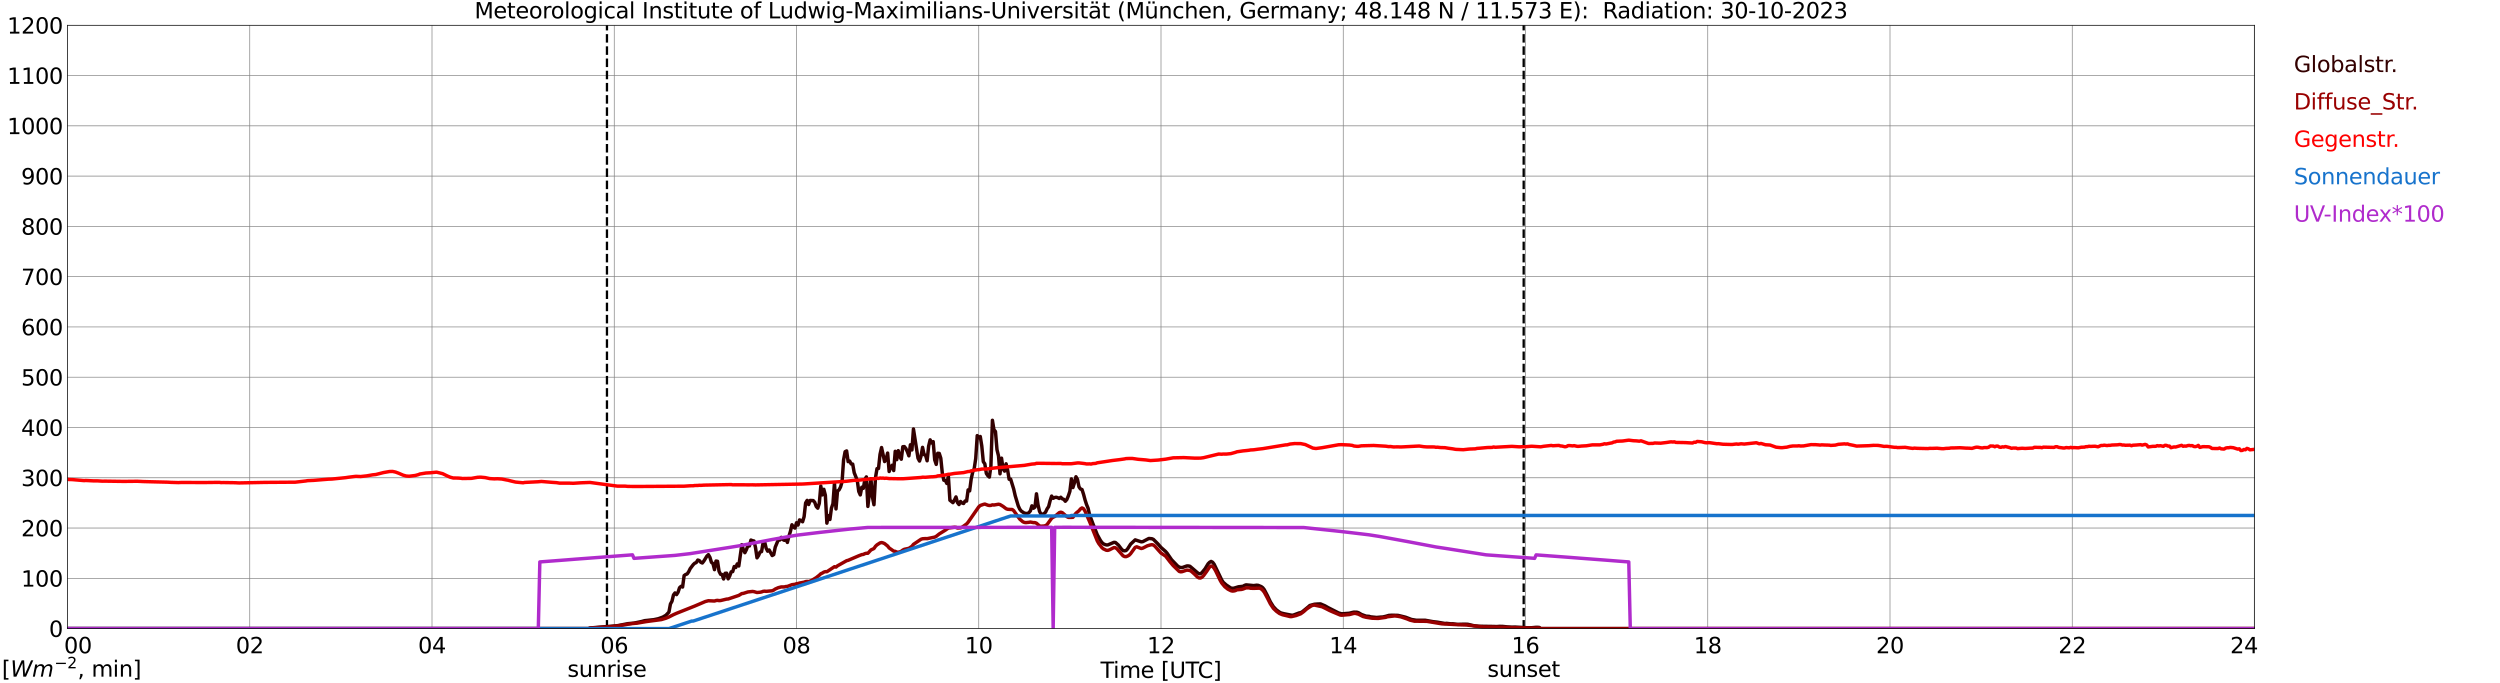 <?xml version="1.0" encoding="utf-8" standalone="no"?>
<!DOCTYPE svg PUBLIC "-//W3C//DTD SVG 1.1//EN"
  "http://www.w3.org/Graphics/SVG/1.1/DTD/svg11.dtd">
<svg xmlns:xlink="http://www.w3.org/1999/xlink" width="1085.4pt" height="296.64pt" viewBox="0 0 1085.4 296.64" xmlns="http://www.w3.org/2000/svg" version="1.1">
 <defs>
  <style type="text/css">*{stroke-linejoin: round; stroke-linecap: butt}</style>
 </defs>
 <g id="figure_1">
  <g id="patch_1">
   <path d="M 0 296.64 
L 1085.4 296.64 
L 1085.4 0 
L 0 0 
z
" style="fill: #ffffff"/>
  </g>
  <g id="axes_1">
   <g id="patch_2">
    <path d="M 29.306 272.909 
L 978.814 272.909 
L 978.814 10.976 
L 29.306 10.976 
z
" style="fill: #ffffff"/>
   </g>
   <g id="patch_3">
    <path d="M 978.814 272.909 
L 978.814 272.909 
L 978.814 10.976 
L 978.814 10.976 
z
" clip-path="url(#p63249a2f15)" style="fill: #d3d3d3; opacity: 0.25; stroke: #d3d3d3; stroke-linejoin: miter"/>
   </g>
   <g id="matplotlib.axis_1">
    <g id="xtick_1">
     <g id="line2d_1">
      <path d="M 29.306 272.909 
L 29.306 10.976 
" clip-path="url(#p63249a2f15)" style="fill: none; stroke: #808080; stroke-width: 0.3; stroke-linecap: square"/>
     </g>
     <g id="line2d_2"/>
     <g id="text_1">
      <!--    00 -->
      <g transform="translate(18.733 283.627) scale(0.095 -0.095)">
       <defs>
        <path id="DejaVuSans-20" transform="scale(0.016)"/>
        <path id="DejaVuSans-30" d="M 2034 4250 
Q 1547 4250 1301 3770 
Q 1056 3291 1056 2328 
Q 1056 1369 1301 889 
Q 1547 409 2034 409 
Q 2525 409 2770 889 
Q 3016 1369 3016 2328 
Q 3016 3291 2770 3770 
Q 2525 4250 2034 4250 
z
M 2034 4750 
Q 2819 4750 3233 4129 
Q 3647 3509 3647 2328 
Q 3647 1150 3233 529 
Q 2819 -91 2034 -91 
Q 1250 -91 836 529 
Q 422 1150 422 2328 
Q 422 3509 836 4129 
Q 1250 4750 2034 4750 
z
" transform="scale(0.016)"/>
       </defs>
       <use xlink:href="#DejaVuSans-20"/>
       <use xlink:href="#DejaVuSans-20" transform="translate(31.787 0)"/>
       <use xlink:href="#DejaVuSans-20" transform="translate(63.574 0)"/>
       <use xlink:href="#DejaVuSans-30" transform="translate(95.361 0)"/>
       <use xlink:href="#DejaVuSans-30" transform="translate(158.984 0)"/>
      </g>
     </g>
    </g>
    <g id="xtick_2">
     <g id="line2d_3">
      <path d="M 108.431 272.909 
L 108.431 10.976 
" clip-path="url(#p63249a2f15)" style="fill: none; stroke: #808080; stroke-width: 0.3; stroke-linecap: square"/>
     </g>
     <g id="line2d_4"/>
     <g id="text_2">
      <!-- 02 -->
      <g transform="translate(102.387 283.627) scale(0.095 -0.095)">
       <defs>
        <path id="DejaVuSans-32" d="M 1228 531 
L 3431 531 
L 3431 0 
L 469 0 
L 469 531 
Q 828 903 1448 1529 
Q 2069 2156 2228 2338 
Q 2531 2678 2651 2914 
Q 2772 3150 2772 3378 
Q 2772 3750 2511 3984 
Q 2250 4219 1831 4219 
Q 1534 4219 1204 4116 
Q 875 4013 500 3803 
L 500 4441 
Q 881 4594 1212 4672 
Q 1544 4750 1819 4750 
Q 2544 4750 2975 4387 
Q 3406 4025 3406 3419 
Q 3406 3131 3298 2873 
Q 3191 2616 2906 2266 
Q 2828 2175 2409 1742 
Q 1991 1309 1228 531 
z
" transform="scale(0.016)"/>
       </defs>
       <use xlink:href="#DejaVuSans-30"/>
       <use xlink:href="#DejaVuSans-32" transform="translate(63.623 0)"/>
      </g>
     </g>
    </g>
    <g id="xtick_3">
     <g id="line2d_5">
      <path d="M 187.557 272.909 
L 187.557 10.976 
" clip-path="url(#p63249a2f15)" style="fill: none; stroke: #808080; stroke-width: 0.3; stroke-linecap: square"/>
     </g>
     <g id="line2d_6"/>
     <g id="text_3">
      <!-- 04 -->
      <g transform="translate(181.513 283.627) scale(0.095 -0.095)">
       <defs>
        <path id="DejaVuSans-34" d="M 2419 4116 
L 825 1625 
L 2419 1625 
L 2419 4116 
z
M 2253 4666 
L 3047 4666 
L 3047 1625 
L 3713 1625 
L 3713 1100 
L 3047 1100 
L 3047 0 
L 2419 0 
L 2419 1100 
L 313 1100 
L 313 1709 
L 2253 4666 
z
" transform="scale(0.016)"/>
       </defs>
       <use xlink:href="#DejaVuSans-30"/>
       <use xlink:href="#DejaVuSans-34" transform="translate(63.623 0)"/>
      </g>
     </g>
    </g>
    <g id="xtick_4">
     <g id="line2d_7">
      <path d="M 266.683 272.909 
L 266.683 10.976 
" clip-path="url(#p63249a2f15)" style="fill: none; stroke: #808080; stroke-width: 0.3; stroke-linecap: square"/>
     </g>
     <g id="line2d_8"/>
     <g id="text_4">
      <!-- 06 -->
      <g transform="translate(260.638 283.627) scale(0.095 -0.095)">
       <defs>
        <path id="DejaVuSans-36" d="M 2113 2584 
Q 1688 2584 1439 2293 
Q 1191 2003 1191 1497 
Q 1191 994 1439 701 
Q 1688 409 2113 409 
Q 2538 409 2786 701 
Q 3034 994 3034 1497 
Q 3034 2003 2786 2293 
Q 2538 2584 2113 2584 
z
M 3366 4563 
L 3366 3988 
Q 3128 4100 2886 4159 
Q 2644 4219 2406 4219 
Q 1781 4219 1451 3797 
Q 1122 3375 1075 2522 
Q 1259 2794 1537 2939 
Q 1816 3084 2150 3084 
Q 2853 3084 3261 2657 
Q 3669 2231 3669 1497 
Q 3669 778 3244 343 
Q 2819 -91 2113 -91 
Q 1303 -91 875 529 
Q 447 1150 447 2328 
Q 447 3434 972 4092 
Q 1497 4750 2381 4750 
Q 2619 4750 2861 4703 
Q 3103 4656 3366 4563 
z
" transform="scale(0.016)"/>
       </defs>
       <use xlink:href="#DejaVuSans-30"/>
       <use xlink:href="#DejaVuSans-36" transform="translate(63.623 0)"/>
      </g>
     </g>
    </g>
    <g id="xtick_5">
     <g id="line2d_9">
      <path d="M 345.808 272.909 
L 345.808 10.976 
" clip-path="url(#p63249a2f15)" style="fill: none; stroke: #808080; stroke-width: 0.3; stroke-linecap: square"/>
     </g>
     <g id="line2d_10"/>
     <g id="text_5">
      <!-- 08 -->
      <g transform="translate(339.764 283.627) scale(0.095 -0.095)">
       <defs>
        <path id="DejaVuSans-38" d="M 2034 2216 
Q 1584 2216 1326 1975 
Q 1069 1734 1069 1313 
Q 1069 891 1326 650 
Q 1584 409 2034 409 
Q 2484 409 2743 651 
Q 3003 894 3003 1313 
Q 3003 1734 2745 1975 
Q 2488 2216 2034 2216 
z
M 1403 2484 
Q 997 2584 770 2862 
Q 544 3141 544 3541 
Q 544 4100 942 4425 
Q 1341 4750 2034 4750 
Q 2731 4750 3128 4425 
Q 3525 4100 3525 3541 
Q 3525 3141 3298 2862 
Q 3072 2584 2669 2484 
Q 3125 2378 3379 2068 
Q 3634 1759 3634 1313 
Q 3634 634 3220 271 
Q 2806 -91 2034 -91 
Q 1263 -91 848 271 
Q 434 634 434 1313 
Q 434 1759 690 2068 
Q 947 2378 1403 2484 
z
M 1172 3481 
Q 1172 3119 1398 2916 
Q 1625 2713 2034 2713 
Q 2441 2713 2670 2916 
Q 2900 3119 2900 3481 
Q 2900 3844 2670 4047 
Q 2441 4250 2034 4250 
Q 1625 4250 1398 4047 
Q 1172 3844 1172 3481 
z
" transform="scale(0.016)"/>
       </defs>
       <use xlink:href="#DejaVuSans-30"/>
       <use xlink:href="#DejaVuSans-38" transform="translate(63.623 0)"/>
      </g>
     </g>
    </g>
    <g id="xtick_6">
     <g id="line2d_11">
      <path d="M 424.934 272.909 
L 424.934 10.976 
" clip-path="url(#p63249a2f15)" style="fill: none; stroke: #808080; stroke-width: 0.3; stroke-linecap: square"/>
     </g>
     <g id="line2d_12"/>
     <g id="text_6">
      <!-- 10 -->
      <g transform="translate(418.89 283.627) scale(0.095 -0.095)">
       <defs>
        <path id="DejaVuSans-31" d="M 794 531 
L 1825 531 
L 1825 4091 
L 703 3866 
L 703 4441 
L 1819 4666 
L 2450 4666 
L 2450 531 
L 3481 531 
L 3481 0 
L 794 0 
L 794 531 
z
" transform="scale(0.016)"/>
       </defs>
       <use xlink:href="#DejaVuSans-31"/>
       <use xlink:href="#DejaVuSans-30" transform="translate(63.623 0)"/>
      </g>
     </g>
    </g>
    <g id="xtick_7">
     <g id="line2d_13">
      <path d="M 504.06 272.909 
L 504.06 10.976 
" clip-path="url(#p63249a2f15)" style="fill: none; stroke: #808080; stroke-width: 0.3; stroke-linecap: square"/>
     </g>
     <g id="line2d_14"/>
     <g id="text_7">
      <!-- 12 -->
      <g transform="translate(498.015 283.627) scale(0.095 -0.095)">
       <use xlink:href="#DejaVuSans-31"/>
       <use xlink:href="#DejaVuSans-32" transform="translate(63.623 0)"/>
      </g>
     </g>
    </g>
    <g id="xtick_8">
     <g id="line2d_15">
      <path d="M 583.185 272.909 
L 583.185 10.976 
" clip-path="url(#p63249a2f15)" style="fill: none; stroke: #808080; stroke-width: 0.3; stroke-linecap: square"/>
     </g>
     <g id="line2d_16"/>
     <g id="text_8">
      <!-- 14 -->
      <g transform="translate(577.141 283.627) scale(0.095 -0.095)">
       <use xlink:href="#DejaVuSans-31"/>
       <use xlink:href="#DejaVuSans-34" transform="translate(63.623 0)"/>
      </g>
     </g>
    </g>
    <g id="xtick_9">
     <g id="line2d_17">
      <path d="M 662.311 272.909 
L 662.311 10.976 
" clip-path="url(#p63249a2f15)" style="fill: none; stroke: #808080; stroke-width: 0.3; stroke-linecap: square"/>
     </g>
     <g id="line2d_18"/>
     <g id="text_9">
      <!-- 16 -->
      <g transform="translate(656.267 283.627) scale(0.095 -0.095)">
       <use xlink:href="#DejaVuSans-31"/>
       <use xlink:href="#DejaVuSans-36" transform="translate(63.623 0)"/>
      </g>
     </g>
    </g>
    <g id="xtick_10">
     <g id="line2d_19">
      <path d="M 741.437 272.909 
L 741.437 10.976 
" clip-path="url(#p63249a2f15)" style="fill: none; stroke: #808080; stroke-width: 0.3; stroke-linecap: square"/>
     </g>
     <g id="line2d_20"/>
     <g id="text_10">
      <!-- 18 -->
      <g transform="translate(735.392 283.627) scale(0.095 -0.095)">
       <use xlink:href="#DejaVuSans-31"/>
       <use xlink:href="#DejaVuSans-38" transform="translate(63.623 0)"/>
      </g>
     </g>
    </g>
    <g id="xtick_11">
     <g id="line2d_21">
      <path d="M 820.562 272.909 
L 820.562 10.976 
" clip-path="url(#p63249a2f15)" style="fill: none; stroke: #808080; stroke-width: 0.3; stroke-linecap: square"/>
     </g>
     <g id="line2d_22"/>
     <g id="text_11">
      <!-- 20 -->
      <g transform="translate(814.518 283.627) scale(0.095 -0.095)">
       <use xlink:href="#DejaVuSans-32"/>
       <use xlink:href="#DejaVuSans-30" transform="translate(63.623 0)"/>
      </g>
     </g>
    </g>
    <g id="xtick_12">
     <g id="line2d_23">
      <path d="M 899.688 272.909 
L 899.688 10.976 
" clip-path="url(#p63249a2f15)" style="fill: none; stroke: #808080; stroke-width: 0.3; stroke-linecap: square"/>
     </g>
     <g id="line2d_24"/>
     <g id="text_12">
      <!-- 22 -->
      <g transform="translate(893.644 283.627) scale(0.095 -0.095)">
       <use xlink:href="#DejaVuSans-32"/>
       <use xlink:href="#DejaVuSans-32" transform="translate(63.623 0)"/>
      </g>
     </g>
    </g>
    <g id="xtick_13">
     <g id="line2d_25">
      <path d="M 978.814 272.909 
L 978.814 10.976 
" clip-path="url(#p63249a2f15)" style="fill: none; stroke: #808080; stroke-width: 0.3; stroke-linecap: square"/>
     </g>
     <g id="line2d_26"/>
     <g id="text_13">
      <!-- 24    -->
      <g transform="translate(968.241 283.627) scale(0.095 -0.095)">
       <use xlink:href="#DejaVuSans-32"/>
       <use xlink:href="#DejaVuSans-34" transform="translate(63.623 0)"/>
       <use xlink:href="#DejaVuSans-20" transform="translate(127.246 0)"/>
       <use xlink:href="#DejaVuSans-20" transform="translate(159.033 0)"/>
       <use xlink:href="#DejaVuSans-20" transform="translate(190.82 0)"/>
      </g>
     </g>
    </g>
    <g id="text_14">
     <!-- Time [UTC] -->
     <g transform="translate(477.806 294.322) scale(0.095 -0.095)">
      <defs>
       <path id="DejaVuSans-54" d="M -19 4666 
L 3928 4666 
L 3928 4134 
L 2272 4134 
L 2272 0 
L 1638 0 
L 1638 4134 
L -19 4134 
L -19 4666 
z
" transform="scale(0.016)"/>
       <path id="DejaVuSans-69" d="M 603 3500 
L 1178 3500 
L 1178 0 
L 603 0 
L 603 3500 
z
M 603 4863 
L 1178 4863 
L 1178 4134 
L 603 4134 
L 603 4863 
z
" transform="scale(0.016)"/>
       <path id="DejaVuSans-6d" d="M 3328 2828 
Q 3544 3216 3844 3400 
Q 4144 3584 4550 3584 
Q 5097 3584 5394 3201 
Q 5691 2819 5691 2113 
L 5691 0 
L 5113 0 
L 5113 2094 
Q 5113 2597 4934 2840 
Q 4756 3084 4391 3084 
Q 3944 3084 3684 2787 
Q 3425 2491 3425 1978 
L 3425 0 
L 2847 0 
L 2847 2094 
Q 2847 2600 2669 2842 
Q 2491 3084 2119 3084 
Q 1678 3084 1418 2786 
Q 1159 2488 1159 1978 
L 1159 0 
L 581 0 
L 581 3500 
L 1159 3500 
L 1159 2956 
Q 1356 3278 1631 3431 
Q 1906 3584 2284 3584 
Q 2666 3584 2933 3390 
Q 3200 3197 3328 2828 
z
" transform="scale(0.016)"/>
       <path id="DejaVuSans-65" d="M 3597 1894 
L 3597 1613 
L 953 1613 
Q 991 1019 1311 708 
Q 1631 397 2203 397 
Q 2534 397 2845 478 
Q 3156 559 3463 722 
L 3463 178 
Q 3153 47 2828 -22 
Q 2503 -91 2169 -91 
Q 1331 -91 842 396 
Q 353 884 353 1716 
Q 353 2575 817 3079 
Q 1281 3584 2069 3584 
Q 2775 3584 3186 3129 
Q 3597 2675 3597 1894 
z
M 3022 2063 
Q 3016 2534 2758 2815 
Q 2500 3097 2075 3097 
Q 1594 3097 1305 2825 
Q 1016 2553 972 2059 
L 3022 2063 
z
" transform="scale(0.016)"/>
       <path id="DejaVuSans-5b" d="M 550 4863 
L 1875 4863 
L 1875 4416 
L 1125 4416 
L 1125 -397 
L 1875 -397 
L 1875 -844 
L 550 -844 
L 550 4863 
z
" transform="scale(0.016)"/>
       <path id="DejaVuSans-55" d="M 556 4666 
L 1191 4666 
L 1191 1831 
Q 1191 1081 1462 751 
Q 1734 422 2344 422 
Q 2950 422 3222 751 
Q 3494 1081 3494 1831 
L 3494 4666 
L 4128 4666 
L 4128 1753 
Q 4128 841 3676 375 
Q 3225 -91 2344 -91 
Q 1459 -91 1007 375 
Q 556 841 556 1753 
L 556 4666 
z
" transform="scale(0.016)"/>
       <path id="DejaVuSans-43" d="M 4122 4306 
L 4122 3641 
Q 3803 3938 3442 4084 
Q 3081 4231 2675 4231 
Q 1875 4231 1450 3742 
Q 1025 3253 1025 2328 
Q 1025 1406 1450 917 
Q 1875 428 2675 428 
Q 3081 428 3442 575 
Q 3803 722 4122 1019 
L 4122 359 
Q 3791 134 3420 21 
Q 3050 -91 2638 -91 
Q 1578 -91 968 557 
Q 359 1206 359 2328 
Q 359 3453 968 4101 
Q 1578 4750 2638 4750 
Q 3056 4750 3426 4639 
Q 3797 4528 4122 4306 
z
" transform="scale(0.016)"/>
       <path id="DejaVuSans-5d" d="M 1947 4863 
L 1947 -844 
L 622 -844 
L 622 -397 
L 1369 -397 
L 1369 4416 
L 622 4416 
L 622 4863 
L 1947 4863 
z
" transform="scale(0.016)"/>
      </defs>
      <use xlink:href="#DejaVuSans-54"/>
      <use xlink:href="#DejaVuSans-69" transform="translate(57.959 0)"/>
      <use xlink:href="#DejaVuSans-6d" transform="translate(85.742 0)"/>
      <use xlink:href="#DejaVuSans-65" transform="translate(183.154 0)"/>
      <use xlink:href="#DejaVuSans-20" transform="translate(244.678 0)"/>
      <use xlink:href="#DejaVuSans-5b" transform="translate(276.465 0)"/>
      <use xlink:href="#DejaVuSans-55" transform="translate(315.479 0)"/>
      <use xlink:href="#DejaVuSans-54" transform="translate(388.672 0)"/>
      <use xlink:href="#DejaVuSans-43" transform="translate(443.881 0)"/>
      <use xlink:href="#DejaVuSans-5d" transform="translate(513.705 0)"/>
     </g>
    </g>
   </g>
   <g id="matplotlib.axis_2">
    <g id="ytick_1">
     <g id="line2d_27">
      <path d="M 29.306 272.909 
L 978.814 272.909 
" clip-path="url(#p63249a2f15)" style="fill: none; stroke: #808080; stroke-width: 0.3; stroke-linecap: square"/>
     </g>
     <g id="line2d_28"/>
     <g id="text_15">
      <!-- 0 -->
      <g transform="translate(21.261 276.518) scale(0.095 -0.095)">
       <use xlink:href="#DejaVuSans-30"/>
      </g>
     </g>
    </g>
    <g id="ytick_2">
     <g id="line2d_29">
      <path d="M 29.306 251.081 
L 978.814 251.081 
" clip-path="url(#p63249a2f15)" style="fill: none; stroke: #808080; stroke-width: 0.3; stroke-linecap: square"/>
     </g>
     <g id="line2d_30"/>
     <g id="text_16">
      <!-- 100 -->
      <g transform="translate(9.173 254.69) scale(0.095 -0.095)">
       <use xlink:href="#DejaVuSans-31"/>
       <use xlink:href="#DejaVuSans-30" transform="translate(63.623 0)"/>
       <use xlink:href="#DejaVuSans-30" transform="translate(127.246 0)"/>
      </g>
     </g>
    </g>
    <g id="ytick_3">
     <g id="line2d_31">
      <path d="M 29.306 229.253 
L 978.814 229.253 
" clip-path="url(#p63249a2f15)" style="fill: none; stroke: #808080; stroke-width: 0.3; stroke-linecap: square"/>
     </g>
     <g id="line2d_32"/>
     <g id="text_17">
      <!-- 200 -->
      <g transform="translate(9.173 232.863) scale(0.095 -0.095)">
       <use xlink:href="#DejaVuSans-32"/>
       <use xlink:href="#DejaVuSans-30" transform="translate(63.623 0)"/>
       <use xlink:href="#DejaVuSans-30" transform="translate(127.246 0)"/>
      </g>
     </g>
    </g>
    <g id="ytick_4">
     <g id="line2d_33">
      <path d="M 29.306 207.426 
L 978.814 207.426 
" clip-path="url(#p63249a2f15)" style="fill: none; stroke: #808080; stroke-width: 0.3; stroke-linecap: square"/>
     </g>
     <g id="line2d_34"/>
     <g id="text_18">
      <!-- 300 -->
      <g transform="translate(9.173 211.035) scale(0.095 -0.095)">
       <defs>
        <path id="DejaVuSans-33" d="M 2597 2516 
Q 3050 2419 3304 2112 
Q 3559 1806 3559 1356 
Q 3559 666 3084 287 
Q 2609 -91 1734 -91 
Q 1441 -91 1130 -33 
Q 819 25 488 141 
L 488 750 
Q 750 597 1062 519 
Q 1375 441 1716 441 
Q 2309 441 2620 675 
Q 2931 909 2931 1356 
Q 2931 1769 2642 2001 
Q 2353 2234 1838 2234 
L 1294 2234 
L 1294 2753 
L 1863 2753 
Q 2328 2753 2575 2939 
Q 2822 3125 2822 3475 
Q 2822 3834 2567 4026 
Q 2313 4219 1838 4219 
Q 1578 4219 1281 4162 
Q 984 4106 628 3988 
L 628 4550 
Q 988 4650 1302 4700 
Q 1616 4750 1894 4750 
Q 2613 4750 3031 4423 
Q 3450 4097 3450 3541 
Q 3450 3153 3228 2886 
Q 3006 2619 2597 2516 
z
" transform="scale(0.016)"/>
       </defs>
       <use xlink:href="#DejaVuSans-33"/>
       <use xlink:href="#DejaVuSans-30" transform="translate(63.623 0)"/>
       <use xlink:href="#DejaVuSans-30" transform="translate(127.246 0)"/>
      </g>
     </g>
    </g>
    <g id="ytick_5">
     <g id="line2d_35">
      <path d="M 29.306 185.598 
L 978.814 185.598 
" clip-path="url(#p63249a2f15)" style="fill: none; stroke: #808080; stroke-width: 0.3; stroke-linecap: square"/>
     </g>
     <g id="line2d_36"/>
     <g id="text_19">
      <!-- 400 -->
      <g transform="translate(9.173 189.207) scale(0.095 -0.095)">
       <use xlink:href="#DejaVuSans-34"/>
       <use xlink:href="#DejaVuSans-30" transform="translate(63.623 0)"/>
       <use xlink:href="#DejaVuSans-30" transform="translate(127.246 0)"/>
      </g>
     </g>
    </g>
    <g id="ytick_6">
     <g id="line2d_37">
      <path d="M 29.306 163.77 
L 978.814 163.77 
" clip-path="url(#p63249a2f15)" style="fill: none; stroke: #808080; stroke-width: 0.3; stroke-linecap: square"/>
     </g>
     <g id="line2d_38"/>
     <g id="text_20">
      <!-- 500 -->
      <g transform="translate(9.173 167.379) scale(0.095 -0.095)">
       <defs>
        <path id="DejaVuSans-35" d="M 691 4666 
L 3169 4666 
L 3169 4134 
L 1269 4134 
L 1269 2991 
Q 1406 3038 1543 3061 
Q 1681 3084 1819 3084 
Q 2600 3084 3056 2656 
Q 3513 2228 3513 1497 
Q 3513 744 3044 326 
Q 2575 -91 1722 -91 
Q 1428 -91 1123 -41 
Q 819 9 494 109 
L 494 744 
Q 775 591 1075 516 
Q 1375 441 1709 441 
Q 2250 441 2565 725 
Q 2881 1009 2881 1497 
Q 2881 1984 2565 2268 
Q 2250 2553 1709 2553 
Q 1456 2553 1204 2497 
Q 953 2441 691 2322 
L 691 4666 
z
" transform="scale(0.016)"/>
       </defs>
       <use xlink:href="#DejaVuSans-35"/>
       <use xlink:href="#DejaVuSans-30" transform="translate(63.623 0)"/>
       <use xlink:href="#DejaVuSans-30" transform="translate(127.246 0)"/>
      </g>
     </g>
    </g>
    <g id="ytick_7">
     <g id="line2d_39">
      <path d="M 29.306 141.942 
L 978.814 141.942 
" clip-path="url(#p63249a2f15)" style="fill: none; stroke: #808080; stroke-width: 0.3; stroke-linecap: square"/>
     </g>
     <g id="line2d_40"/>
     <g id="text_21">
      <!-- 600 -->
      <g transform="translate(9.173 145.551) scale(0.095 -0.095)">
       <use xlink:href="#DejaVuSans-36"/>
       <use xlink:href="#DejaVuSans-30" transform="translate(63.623 0)"/>
       <use xlink:href="#DejaVuSans-30" transform="translate(127.246 0)"/>
      </g>
     </g>
    </g>
    <g id="ytick_8">
     <g id="line2d_41">
      <path d="M 29.306 120.114 
L 978.814 120.114 
" clip-path="url(#p63249a2f15)" style="fill: none; stroke: #808080; stroke-width: 0.3; stroke-linecap: square"/>
     </g>
     <g id="line2d_42"/>
     <g id="text_22">
      <!-- 700 -->
      <g transform="translate(9.173 123.724) scale(0.095 -0.095)">
       <defs>
        <path id="DejaVuSans-37" d="M 525 4666 
L 3525 4666 
L 3525 4397 
L 1831 0 
L 1172 0 
L 2766 4134 
L 525 4134 
L 525 4666 
z
" transform="scale(0.016)"/>
       </defs>
       <use xlink:href="#DejaVuSans-37"/>
       <use xlink:href="#DejaVuSans-30" transform="translate(63.623 0)"/>
       <use xlink:href="#DejaVuSans-30" transform="translate(127.246 0)"/>
      </g>
     </g>
    </g>
    <g id="ytick_9">
     <g id="line2d_43">
      <path d="M 29.306 98.287 
L 978.814 98.287 
" clip-path="url(#p63249a2f15)" style="fill: none; stroke: #808080; stroke-width: 0.3; stroke-linecap: square"/>
     </g>
     <g id="line2d_44"/>
     <g id="text_23">
      <!-- 800 -->
      <g transform="translate(9.173 101.896) scale(0.095 -0.095)">
       <use xlink:href="#DejaVuSans-38"/>
       <use xlink:href="#DejaVuSans-30" transform="translate(63.623 0)"/>
       <use xlink:href="#DejaVuSans-30" transform="translate(127.246 0)"/>
      </g>
     </g>
    </g>
    <g id="ytick_10">
     <g id="line2d_45">
      <path d="M 29.306 76.459 
L 978.814 76.459 
" clip-path="url(#p63249a2f15)" style="fill: none; stroke: #808080; stroke-width: 0.3; stroke-linecap: square"/>
     </g>
     <g id="line2d_46"/>
     <g id="text_24">
      <!-- 900 -->
      <g transform="translate(9.173 80.068) scale(0.095 -0.095)">
       <defs>
        <path id="DejaVuSans-39" d="M 703 97 
L 703 672 
Q 941 559 1184 500 
Q 1428 441 1663 441 
Q 2288 441 2617 861 
Q 2947 1281 2994 2138 
Q 2813 1869 2534 1725 
Q 2256 1581 1919 1581 
Q 1219 1581 811 2004 
Q 403 2428 403 3163 
Q 403 3881 828 4315 
Q 1253 4750 1959 4750 
Q 2769 4750 3195 4129 
Q 3622 3509 3622 2328 
Q 3622 1225 3098 567 
Q 2575 -91 1691 -91 
Q 1453 -91 1209 -44 
Q 966 3 703 97 
z
M 1959 2075 
Q 2384 2075 2632 2365 
Q 2881 2656 2881 3163 
Q 2881 3666 2632 3958 
Q 2384 4250 1959 4250 
Q 1534 4250 1286 3958 
Q 1038 3666 1038 3163 
Q 1038 2656 1286 2365 
Q 1534 2075 1959 2075 
z
" transform="scale(0.016)"/>
       </defs>
       <use xlink:href="#DejaVuSans-39"/>
       <use xlink:href="#DejaVuSans-30" transform="translate(63.623 0)"/>
       <use xlink:href="#DejaVuSans-30" transform="translate(127.246 0)"/>
      </g>
     </g>
    </g>
    <g id="ytick_11">
     <g id="line2d_47">
      <path d="M 29.306 54.631 
L 978.814 54.631 
" clip-path="url(#p63249a2f15)" style="fill: none; stroke: #808080; stroke-width: 0.3; stroke-linecap: square"/>
     </g>
     <g id="line2d_48"/>
     <g id="text_25">
      <!-- 1000 -->
      <g transform="translate(3.128 58.24) scale(0.095 -0.095)">
       <use xlink:href="#DejaVuSans-31"/>
       <use xlink:href="#DejaVuSans-30" transform="translate(63.623 0)"/>
       <use xlink:href="#DejaVuSans-30" transform="translate(127.246 0)"/>
       <use xlink:href="#DejaVuSans-30" transform="translate(190.869 0)"/>
      </g>
     </g>
    </g>
    <g id="ytick_12">
     <g id="line2d_49">
      <path d="M 29.306 32.803 
L 978.814 32.803 
" clip-path="url(#p63249a2f15)" style="fill: none; stroke: #808080; stroke-width: 0.3; stroke-linecap: square"/>
     </g>
     <g id="line2d_50"/>
     <g id="text_26">
      <!-- 1100 -->
      <g transform="translate(3.128 36.413) scale(0.095 -0.095)">
       <use xlink:href="#DejaVuSans-31"/>
       <use xlink:href="#DejaVuSans-31" transform="translate(63.623 0)"/>
       <use xlink:href="#DejaVuSans-30" transform="translate(127.246 0)"/>
       <use xlink:href="#DejaVuSans-30" transform="translate(190.869 0)"/>
      </g>
     </g>
    </g>
    <g id="ytick_13">
     <g id="line2d_51">
      <path d="M 29.306 10.976 
L 978.814 10.976 
" clip-path="url(#p63249a2f15)" style="fill: none; stroke: #808080; stroke-width: 0.3; stroke-linecap: square"/>
     </g>
     <g id="line2d_52"/>
     <g id="text_27">
      <!-- 1200 -->
      <g transform="translate(3.128 14.585) scale(0.095 -0.095)">
       <use xlink:href="#DejaVuSans-31"/>
       <use xlink:href="#DejaVuSans-32" transform="translate(63.623 0)"/>
       <use xlink:href="#DejaVuSans-30" transform="translate(127.246 0)"/>
       <use xlink:href="#DejaVuSans-30" transform="translate(190.869 0)"/>
      </g>
     </g>
    </g>
   </g>
   <g id="line2d_53">
    <path d="M 263.518 272.909 
L 263.518 10.976 
" clip-path="url(#p63249a2f15)" style="fill: none; stroke-dasharray: 3.7,1.6; stroke-dashoffset: 0; stroke: #000000"/>
   </g>
   <g id="line2d_54">
    <path d="M 661.52 272.909 
L 661.52 10.976 
" clip-path="url(#p63249a2f15)" style="fill: none; stroke-dasharray: 3.7,1.6; stroke-dashoffset: 0; stroke: #000000"/>
   </g>
   <g id="line2d_55">
    <path d="M 29.306 272.909 
L 255.473 272.909 
L 256.133 272.64 
L 268.002 271.66 
L 272.617 270.765 
L 275.255 270.53 
L 278.552 269.838 
L 279.87 269.467 
L 281.189 269.331 
L 282.508 269.178 
L 283.827 269.043 
L 285.805 268.622 
L 287.783 267.912 
L 289.102 267.135 
L 290.42 265.751 
L 291.08 262.224 
L 291.739 261.059 
L 292.399 258.306 
L 293.058 257.429 
L 293.717 258.155 
L 294.377 257.143 
L 295.036 255.15 
L 295.696 254.56 
L 296.355 254.864 
L 297.014 249.9 
L 297.674 249.426 
L 298.333 249.191 
L 298.992 248.228 
L 299.652 246.879 
L 300.971 245.14 
L 301.63 244.515 
L 302.289 244.245 
L 302.949 243.164 
L 303.608 243.367 
L 304.267 244.127 
L 304.927 244.43 
L 305.586 243.585 
L 306.905 241.427 
L 307.564 240.818 
L 308.224 241.983 
L 308.883 244.159 
L 309.543 244.666 
L 310.202 247.318 
L 310.861 243.585 
L 311.521 243.688 
L 312.18 248.025 
L 312.839 249.326 
L 313.499 249.444 
L 314.158 251.369 
L 314.818 248.905 
L 315.477 248.852 
L 316.136 251.302 
L 316.796 250.103 
L 317.455 248.263 
L 318.114 248.16 
L 318.774 245.967 
L 319.433 246.388 
L 320.093 244.819 
L 320.752 245.731 
L 322.071 236.478 
L 322.73 238.589 
L 323.39 239.958 
L 324.049 238.639 
L 324.708 236.902 
L 325.368 237.037 
L 326.027 234.47 
L 326.686 234.741 
L 327.346 234.876 
L 328.005 237.694 
L 328.665 242.186 
L 329.324 241.206 
L 329.983 239.669 
L 330.643 239.484 
L 331.302 235.568 
L 331.961 235.197 
L 332.621 237.982 
L 333.28 239.298 
L 333.94 238.775 
L 335.258 241.189 
L 335.918 240.8 
L 336.577 237.559 
L 337.896 234.385 
L 338.555 234.453 
L 339.215 233.305 
L 339.874 234.252 
L 340.533 234.588 
L 341.193 234.031 
L 341.852 235.5 
L 342.512 232.833 
L 343.171 230.69 
L 343.83 227.837 
L 344.49 228.849 
L 345.149 229.271 
L 345.808 226.959 
L 346.468 227.972 
L 347.127 225.726 
L 347.787 225.979 
L 348.446 226.536 
L 349.105 224.342 
L 349.765 218.366 
L 350.424 217.25 
L 351.083 219.04 
L 351.743 217.268 
L 353.062 217.335 
L 353.721 218.062 
L 354.38 219.902 
L 355.04 220.627 
L 355.699 218.569 
L 356.359 211.023 
L 357.018 214.871 
L 357.677 212.439 
L 358.337 215.006 
L 358.996 227.127 
L 359.655 223.851 
L 360.315 225.54 
L 360.974 220.627 
L 361.634 218.669 
L 362.293 209.672 
L 362.952 220.948 
L 363.612 213.184 
L 364.271 212.71 
L 364.93 211.444 
L 365.59 209.165 
L 366.249 199.661 
L 366.909 196.117 
L 367.568 195.778 
L 368.227 200.421 
L 368.887 200.168 
L 369.546 201.416 
L 370.206 201.501 
L 370.865 205.232 
L 372.184 208.541 
L 372.843 213.384 
L 373.502 214.871 
L 374.162 211.529 
L 374.821 212.018 
L 375.481 208.253 
L 376.14 207.054 
L 376.799 219.867 
L 378.118 207.832 
L 378.777 215.851 
L 379.437 219.125 
L 380.096 207.41 
L 380.756 203.459 
L 381.415 203.392 
L 382.074 197.247 
L 382.734 194.309 
L 384.053 200.386 
L 384.712 199.408 
L 385.371 196.706 
L 386.031 204.708 
L 386.69 202.903 
L 387.349 201.99 
L 388.009 204.287 
L 388.668 195.946 
L 389.328 199.559 
L 389.987 195.66 
L 390.646 198.26 
L 391.306 199.373 
L 391.965 193.956 
L 392.624 193.888 
L 393.284 194.715 
L 393.943 196.099 
L 394.603 197.904 
L 395.262 193.111 
L 395.921 195.339 
L 396.581 186.239 
L 398.559 198.935 
L 399.218 200.168 
L 399.878 198.04 
L 400.537 194.224 
L 401.196 197.365 
L 401.856 197.669 
L 402.515 200.05 
L 403.175 193.685 
L 403.834 190.967 
L 404.493 192.334 
L 405.153 191.744 
L 405.812 199.661 
L 406.471 201.619 
L 407.131 196.791 
L 407.79 196.859 
L 408.45 198.917 
L 409.109 205.4 
L 409.768 208.491 
L 410.428 208.574 
L 411.087 209.907 
L 411.746 206.769 
L 412.406 217.167 
L 413.725 218.23 
L 414.384 217.132 
L 415.043 215.748 
L 415.703 218.213 
L 416.362 219.058 
L 417.022 217.724 
L 417.681 218.383 
L 418.34 218.601 
L 419 217.521 
L 419.659 217.538 
L 420.318 212.693 
L 420.978 213.116 
L 421.637 208.067 
L 422.297 205.029 
L 422.956 203.492 
L 423.615 199.105 
L 424.275 189.127 
L 424.934 190.09 
L 425.593 189.516 
L 426.253 193.667 
L 426.912 200.454 
L 427.572 201.384 
L 428.231 205.535 
L 428.89 206.548 
L 429.55 207.122 
L 430.209 202.379 
L 430.869 182.476 
L 431.528 186.56 
L 432.187 187.337 
L 432.847 195.204 
L 433.506 197.904 
L 434.165 205.703 
L 434.825 198.917 
L 435.484 203.577 
L 436.144 204.54 
L 436.803 201.366 
L 437.462 204.084 
L 438.122 208.067 
L 438.781 208.017 
L 440.1 212.321 
L 440.759 215.209 
L 442.078 219.614 
L 442.737 221.05 
L 443.397 221.893 
L 444.716 222.788 
L 446.034 222.973 
L 446.694 222.585 
L 447.353 221.81 
L 448.012 219.614 
L 448.672 220.662 
L 449.331 220.188 
L 449.991 214.397 
L 450.65 219.075 
L 451.309 221.978 
L 451.969 223.244 
L 452.628 223.227 
L 453.287 222.991 
L 453.947 222.349 
L 454.606 220.933 
L 455.266 219.952 
L 455.925 217.37 
L 456.584 215.377 
L 457.244 216.34 
L 457.903 216.002 
L 458.563 215.884 
L 459.222 216.087 
L 459.881 216.408 
L 460.541 215.884 
L 461.2 216.558 
L 461.859 216.796 
L 462.519 217.623 
L 463.178 216.879 
L 463.838 215.277 
L 464.497 213.317 
L 465.156 207.917 
L 465.816 211.68 
L 466.475 209.637 
L 467.134 206.987 
L 467.794 208.135 
L 468.453 211.376 
L 469.113 212.321 
L 469.772 212.542 
L 470.431 214.6 
L 471.091 217.065 
L 471.75 219.092 
L 472.409 220.695 
L 473.069 223.532 
L 474.388 227.092 
L 476.366 232.106 
L 477.685 234.505 
L 478.344 235.465 
L 479.003 236.074 
L 479.663 236.395 
L 480.322 236.581 
L 480.981 236.581 
L 483.619 235.465 
L 484.278 235.518 
L 485.597 236.681 
L 486.916 238.421 
L 487.575 239.028 
L 488.235 239.146 
L 488.894 239.028 
L 489.553 238.318 
L 490.872 236.243 
L 492.85 234.385 
L 495.488 235.247 
L 496.147 235.162 
L 498.785 233.778 
L 500.103 233.896 
L 500.763 234.184 
L 502.741 236.16 
L 504.06 237.679 
L 506.038 239.416 
L 506.697 240.176 
L 508.675 243.046 
L 511.313 245.781 
L 511.972 246.203 
L 512.632 246.406 
L 513.291 246.406 
L 515.269 245.714 
L 515.929 245.714 
L 516.588 245.831 
L 517.907 246.947 
L 519.885 248.652 
L 520.544 249.09 
L 521.204 249.106 
L 521.863 248.584 
L 523.182 246.962 
L 524.501 244.786 
L 525.16 244.127 
L 525.819 243.756 
L 526.479 244.109 
L 527.138 244.987 
L 530.435 251.841 
L 531.094 252.838 
L 532.413 253.986 
L 534.391 255.303 
L 535.051 255.403 
L 535.71 255.37 
L 537.688 254.761 
L 539.666 254.543 
L 540.326 254.154 
L 540.985 253.919 
L 542.963 254.104 
L 544.282 254.24 
L 545.601 254.069 
L 546.26 254.137 
L 547.579 254.678 
L 548.238 255.167 
L 548.898 256.012 
L 550.216 258.526 
L 551.535 261.294 
L 552.854 263.405 
L 554.173 264.806 
L 555.491 265.769 
L 556.151 266.123 
L 557.47 266.461 
L 560.766 267.103 
L 561.426 267.085 
L 564.063 266.107 
L 564.723 265.987 
L 565.382 265.634 
L 568.02 263.473 
L 568.679 262.881 
L 570.657 262.342 
L 571.976 262.239 
L 573.295 262.189 
L 575.273 263.034 
L 576.592 263.794 
L 581.207 266.14 
L 582.526 266.494 
L 585.823 266.24 
L 587.142 265.904 
L 587.801 265.769 
L 589.12 265.802 
L 589.779 266.005 
L 591.098 266.782 
L 593.076 267.506 
L 594.395 267.592 
L 595.054 267.812 
L 597.692 268.08 
L 599.67 267.895 
L 600.329 267.88 
L 601.648 267.574 
L 602.967 267.188 
L 604.286 267.103 
L 606.923 267.17 
L 608.242 267.474 
L 610.22 267.963 
L 612.858 268.96 
L 614.836 269.281 
L 618.792 269.296 
L 622.089 269.888 
L 624.067 270.124 
L 627.364 270.698 
L 628.023 270.63 
L 630.001 270.85 
L 630.661 270.816 
L 632.639 271.069 
L 635.936 270.986 
L 637.255 271.036 
L 639.892 271.66 
L 641.87 271.881 
L 648.464 271.981 
L 649.783 272.031 
L 651.102 271.931 
L 652.42 271.964 
L 654.399 272.167 
L 656.377 272.285 
L 657.695 272.234 
L 660.992 272.42 
L 662.97 272.538 
L 664.949 272.538 
L 666.927 272.352 
L 668.246 272.387 
L 668.905 272.909 
L 978.154 272.909 
L 978.154 272.909 
" clip-path="url(#p63249a2f15)" style="fill: none; stroke: #330000; stroke-width: 1.5; stroke-linecap: square"/>
   </g>
   <g id="line2d_56">
    <path d="M 29.306 272.909 
L 255.473 272.909 
L 256.133 272.695 
L 266.023 272.023 
L 267.342 271.855 
L 268.002 271.813 
L 269.32 271.562 
L 271.298 271.267 
L 272.617 271.016 
L 274.595 270.722 
L 276.573 270.554 
L 280.53 269.881 
L 287.124 269.002 
L 289.102 268.412 
L 290.42 267.867 
L 292.399 266.86 
L 293.717 266.273 
L 301.63 263.123 
L 306.246 261.15 
L 307.564 260.816 
L 310.202 260.941 
L 310.861 260.731 
L 311.521 260.648 
L 312.18 260.773 
L 312.839 260.731 
L 315.477 260.102 
L 316.136 260.059 
L 320.752 258.507 
L 322.071 257.708 
L 322.73 257.625 
L 324.708 256.996 
L 326.686 256.785 
L 327.346 256.87 
L 328.665 257.247 
L 329.983 257.121 
L 330.643 256.996 
L 331.302 256.743 
L 331.961 256.66 
L 332.621 256.743 
L 335.258 256.492 
L 335.918 256.197 
L 336.577 255.737 
L 337.896 255.148 
L 339.215 254.814 
L 340.533 254.814 
L 341.193 254.646 
L 341.852 254.602 
L 343.83 253.847 
L 345.149 253.679 
L 345.808 253.428 
L 346.468 253.342 
L 347.127 253.133 
L 348.446 252.882 
L 349.105 252.755 
L 349.765 252.504 
L 350.424 252.419 
L 351.083 252.504 
L 352.402 252 
L 354.38 250.782 
L 355.699 249.734 
L 356.359 249.103 
L 357.018 248.811 
L 357.677 248.39 
L 358.337 248.18 
L 358.996 248.222 
L 362.293 246.039 
L 362.952 246.207 
L 363.612 245.661 
L 367.568 243.437 
L 368.227 243.269 
L 372.843 241.296 
L 374.162 240.791 
L 374.821 240.708 
L 375.481 240.372 
L 376.14 240.204 
L 376.799 240.204 
L 378.118 238.777 
L 379.437 238.148 
L 380.096 237.183 
L 380.756 236.552 
L 382.074 235.714 
L 382.734 235.546 
L 383.393 235.714 
L 384.053 236.007 
L 385.371 237.057 
L 386.031 237.897 
L 388.009 239.281 
L 388.668 239.366 
L 389.328 239.7 
L 389.987 239.744 
L 390.646 239.617 
L 391.306 239.322 
L 391.965 238.82 
L 392.624 238.484 
L 394.603 238.063 
L 395.921 237.183 
L 396.581 236.343 
L 399.878 234.119 
L 400.537 233.909 
L 401.856 233.824 
L 402.515 233.865 
L 405.812 233.195 
L 406.471 232.859 
L 407.79 231.809 
L 410.428 230.172 
L 411.746 229.249 
L 414.384 228.913 
L 415.043 228.954 
L 415.703 229.249 
L 417.022 229.166 
L 417.681 228.913 
L 419.659 227.485 
L 420.318 226.73 
L 424.934 220.055 
L 425.593 219.468 
L 426.912 219.007 
L 427.572 218.839 
L 428.89 219.343 
L 429.55 219.468 
L 430.209 219.426 
L 430.869 219.175 
L 431.528 219.258 
L 433.506 218.922 
L 434.165 219.049 
L 435.484 219.846 
L 436.803 220.854 
L 437.462 221.105 
L 438.781 221.19 
L 439.44 221.19 
L 440.1 221.692 
L 441.419 223.541 
L 442.737 225.388 
L 444.056 226.52 
L 444.716 226.815 
L 445.375 226.898 
L 446.694 226.771 
L 447.353 226.647 
L 448.672 226.898 
L 449.331 226.898 
L 449.991 227.149 
L 451.309 228.326 
L 451.969 228.452 
L 453.287 228.367 
L 453.947 228.199 
L 454.606 227.738 
L 456.584 225.01 
L 457.244 224.547 
L 457.903 224.255 
L 459.881 222.574 
L 460.541 222.364 
L 461.2 222.574 
L 463.178 224.296 
L 463.838 224.632 
L 465.156 224.632 
L 465.816 224.589 
L 467.134 222.827 
L 468.453 221.736 
L 469.113 220.937 
L 469.772 220.518 
L 470.431 220.854 
L 471.091 221.945 
L 473.069 226.52 
L 476.366 234.789 
L 477.025 235.965 
L 478.344 237.685 
L 479.003 238.275 
L 480.322 238.903 
L 480.981 238.945 
L 481.641 238.735 
L 483.619 237.729 
L 484.278 237.812 
L 484.938 238.275 
L 487.575 241.296 
L 488.235 241.632 
L 488.894 241.673 
L 489.553 241.422 
L 490.213 241.045 
L 490.872 240.372 
L 492.85 237.644 
L 493.51 237.393 
L 495.488 238.148 
L 496.147 237.98 
L 498.125 236.972 
L 499.444 236.594 
L 500.103 236.47 
L 500.763 236.638 
L 501.422 237.14 
L 502.741 238.652 
L 504.06 240.121 
L 506.038 241.422 
L 508.016 243.983 
L 509.335 245.537 
L 511.972 248.097 
L 512.632 248.265 
L 513.291 248.18 
L 515.269 247.508 
L 516.588 247.676 
L 517.247 248.054 
L 518.566 249.23 
L 519.885 250.531 
L 520.544 250.909 
L 521.204 250.95 
L 521.863 250.614 
L 522.522 249.944 
L 523.841 248.139 
L 525.16 246.165 
L 525.819 245.746 
L 526.479 245.914 
L 527.138 246.753 
L 527.797 247.885 
L 529.776 252 
L 530.435 253.133 
L 531.754 254.728 
L 533.073 255.778 
L 534.391 256.451 
L 535.051 256.617 
L 535.71 256.575 
L 536.369 256.407 
L 537.029 256.071 
L 539.007 255.905 
L 539.666 255.737 
L 540.985 255.233 
L 542.304 255.233 
L 542.963 255.401 
L 544.282 255.442 
L 546.919 255.359 
L 547.579 255.693 
L 548.238 256.283 
L 548.898 257.121 
L 550.216 259.557 
L 551.535 262.159 
L 552.854 264.132 
L 554.173 265.391 
L 555.491 266.356 
L 556.81 266.902 
L 558.788 267.365 
L 560.107 267.699 
L 560.766 267.699 
L 562.745 267.238 
L 564.723 266.483 
L 566.042 265.516 
L 567.36 264.341 
L 569.338 263.04 
L 569.998 262.787 
L 570.657 262.704 
L 573.954 263.418 
L 575.273 264.047 
L 577.251 265.055 
L 578.57 265.642 
L 581.867 267.028 
L 582.526 267.111 
L 585.823 266.819 
L 587.801 266.315 
L 588.46 266.315 
L 589.779 266.651 
L 591.098 267.321 
L 591.757 267.657 
L 593.076 267.993 
L 595.714 268.412 
L 598.351 268.497 
L 601.648 268.035 
L 602.307 267.784 
L 605.604 267.406 
L 606.923 267.574 
L 608.242 267.825 
L 610.879 268.707 
L 612.198 269.253 
L 614.176 269.713 
L 615.495 269.713 
L 619.451 269.757 
L 622.748 270.303 
L 624.726 270.639 
L 626.045 270.848 
L 633.958 271.267 
L 636.595 271.35 
L 643.848 272.191 
L 649.783 272.276 
L 651.761 272.359 
L 653.08 272.359 
L 657.036 272.527 
L 658.355 272.527 
L 662.311 272.61 
L 664.949 272.695 
L 668.246 272.653 
L 668.905 272.909 
L 978.154 272.909 
L 978.154 272.909 
" clip-path="url(#p63249a2f15)" style="fill: none; stroke: #990000; stroke-width: 1.5; stroke-linecap: square"/>
   </g>
   <g id="line2d_57">
    <path d="M 29.306 208.089 
L 29.965 208.192 
L 31.284 208.216 
L 36.559 208.668 
L 37.218 208.6 
L 40.515 208.77 
L 42.493 208.785 
L 44.472 208.908 
L 45.79 208.892 
L 53.703 209.008 
L 59.637 208.945 
L 62.275 209.076 
L 66.231 209.18 
L 67.55 209.215 
L 72.825 209.342 
L 74.144 209.421 
L 77.441 209.521 
L 78.759 209.464 
L 88.65 209.499 
L 95.244 209.423 
L 95.903 209.519 
L 97.222 209.506 
L 101.838 209.576 
L 103.816 209.669 
L 115.025 209.436 
L 128.213 209.342 
L 132.829 208.812 
L 133.488 208.683 
L 136.125 208.563 
L 142.719 208.03 
L 144.038 207.995 
L 149.972 207.391 
L 151.291 207.196 
L 153.929 206.867 
L 154.588 206.808 
L 156.566 206.893 
L 159.204 206.605 
L 161.841 206.146 
L 163.16 206.015 
L 166.457 205.179 
L 169.094 204.717 
L 170.413 204.675 
L 171.732 204.952 
L 173.051 205.448 
L 175.029 206.301 
L 176.348 206.67 
L 177.666 206.76 
L 180.304 206.43 
L 181.623 206.072 
L 182.282 205.793 
L 184.92 205.365 
L 186.898 205.256 
L 189.535 204.99 
L 192.173 205.649 
L 194.151 206.618 
L 195.47 207.179 
L 196.788 207.528 
L 198.767 207.55 
L 200.085 207.644 
L 200.745 207.751 
L 204.701 207.685 
L 207.339 207.225 
L 208.657 207.164 
L 210.635 207.353 
L 212.614 207.779 
L 214.592 207.908 
L 215.91 207.853 
L 217.889 207.978 
L 219.867 208.377 
L 220.526 208.484 
L 221.845 208.833 
L 223.823 209.292 
L 227.12 209.608 
L 227.779 209.453 
L 233.714 209.156 
L 235.033 209.034 
L 237.011 209.194 
L 239.648 209.412 
L 241.626 209.549 
L 242.945 209.757 
L 246.901 209.748 
L 248.88 209.824 
L 252.176 209.613 
L 256.133 209.456 
L 264.705 210.612 
L 268.002 211.051 
L 271.298 211.049 
L 272.617 211.18 
L 276.573 211.21 
L 297.014 211.082 
L 299.652 210.905 
L 300.971 210.896 
L 301.63 210.789 
L 302.949 210.772 
L 303.608 210.684 
L 304.267 210.726 
L 305.586 210.623 
L 317.455 210.383 
L 318.114 210.497 
L 320.752 210.473 
L 324.708 210.503 
L 326.686 210.492 
L 328.005 210.532 
L 348.446 210.145 
L 349.765 210.069 
L 366.249 209.032 
L 367.568 208.94 
L 370.865 208.534 
L 372.184 208.528 
L 378.777 207.834 
L 379.437 207.943 
L 380.756 207.6 
L 381.415 207.735 
L 382.074 207.528 
L 382.734 207.607 
L 383.393 207.565 
L 384.053 207.679 
L 384.712 207.607 
L 386.031 207.779 
L 390.646 207.86 
L 391.965 207.858 
L 393.943 207.725 
L 399.878 207.299 
L 400.537 207.181 
L 401.856 207.212 
L 403.834 207.037 
L 405.153 206.987 
L 406.471 206.862 
L 407.131 206.611 
L 408.45 206.498 
L 409.109 206.328 
L 409.768 206.358 
L 411.087 206.068 
L 411.746 205.917 
L 412.406 205.891 
L 414.384 205.542 
L 418.34 205.186 
L 420.318 204.717 
L 420.978 204.697 
L 421.637 204.418 
L 422.297 204.359 
L 422.956 204.112 
L 423.615 204.088 
L 424.275 203.937 
L 424.934 203.918 
L 426.253 203.634 
L 428.231 203.641 
L 432.187 203.132 
L 444.716 202.043 
L 448.012 201.486 
L 449.331 201.384 
L 449.991 201.157 
L 451.309 201.143 
L 458.563 201.237 
L 460.541 201.211 
L 461.2 201.34 
L 465.156 201.327 
L 467.794 200.991 
L 468.453 200.984 
L 469.772 201.133 
L 471.091 201.298 
L 471.75 201.438 
L 473.069 201.397 
L 473.728 201.475 
L 474.388 201.283 
L 475.706 201.189 
L 476.366 200.934 
L 482.96 199.932 
L 486.256 199.53 
L 488.235 199.249 
L 488.894 199.1 
L 490.213 199.048 
L 491.532 199.037 
L 492.85 199.218 
L 494.169 199.413 
L 495.488 199.513 
L 497.466 199.685 
L 499.444 199.956 
L 502.741 199.744 
L 504.719 199.513 
L 506.038 199.36 
L 509.335 198.773 
L 513.95 198.67 
L 518.566 198.9 
L 521.204 198.889 
L 522.522 198.714 
L 529.116 197.125 
L 530.435 197.204 
L 531.094 197.121 
L 532.413 197.145 
L 534.391 196.944 
L 536.369 196.396 
L 537.029 196.149 
L 539.666 195.759 
L 540.985 195.632 
L 542.304 195.479 
L 542.963 195.353 
L 544.282 195.285 
L 546.26 195.01 
L 548.238 194.787 
L 558.129 193.155 
L 558.788 193.144 
L 560.107 192.783 
L 562.085 192.574 
L 564.723 192.6 
L 566.701 193.008 
L 569.998 194.545 
L 571.317 194.724 
L 573.954 194.377 
L 581.207 193.091 
L 582.526 193.056 
L 585.823 193.205 
L 587.142 193.377 
L 587.801 193.633 
L 589.12 193.779 
L 589.779 193.779 
L 591.098 193.55 
L 596.373 193.406 
L 601.648 193.722 
L 602.967 193.912 
L 603.626 193.849 
L 604.945 194.039 
L 606.923 194.012 
L 608.242 194.058 
L 616.154 193.646 
L 618.133 193.938 
L 619.451 194.034 
L 622.748 194.054 
L 623.408 194.196 
L 624.067 194.15 
L 625.386 194.309 
L 627.364 194.368 
L 628.683 194.591 
L 630.661 194.857 
L 631.98 195.091 
L 635.276 195.246 
L 637.914 194.964 
L 640.552 194.859 
L 641.211 194.689 
L 642.53 194.586 
L 645.827 194.29 
L 647.805 194.252 
L 648.464 194.054 
L 649.123 194.185 
L 656.377 193.792 
L 659.674 193.999 
L 660.992 193.94 
L 662.311 193.96 
L 664.949 193.733 
L 668.905 193.993 
L 670.224 193.759 
L 673.521 193.39 
L 674.18 193.526 
L 676.817 193.382 
L 677.477 193.615 
L 678.136 193.659 
L 679.455 193.971 
L 680.114 193.862 
L 680.774 193.48 
L 681.433 193.445 
L 682.752 193.593 
L 683.411 193.486 
L 684.73 193.772 
L 685.389 193.779 
L 686.708 193.648 
L 688.686 193.543 
L 691.324 193.141 
L 694.621 193.141 
L 695.939 192.886 
L 696.599 192.655 
L 697.258 192.77 
L 699.236 192.382 
L 699.896 192.279 
L 700.555 191.937 
L 701.215 191.851 
L 701.874 191.579 
L 704.511 191.463 
L 705.83 191.275 
L 707.149 191.098 
L 709.127 191.345 
L 710.446 191.406 
L 711.765 191.55 
L 712.424 191.362 
L 715.721 192.539 
L 717.699 192.498 
L 718.358 192.329 
L 720.996 192.415 
L 723.633 192.098 
L 724.952 191.893 
L 725.612 191.825 
L 726.271 191.919 
L 726.93 191.814 
L 727.59 192.081 
L 731.546 192.155 
L 734.843 192.343 
L 735.502 191.987 
L 736.162 192.061 
L 736.821 191.651 
L 738.799 191.816 
L 740.118 192.146 
L 740.777 192.242 
L 742.096 192.172 
L 745.393 192.655 
L 746.052 192.622 
L 748.031 192.873 
L 751.987 192.984 
L 753.306 192.821 
L 753.965 192.764 
L 754.624 192.86 
L 755.943 192.672 
L 757.262 192.794 
L 762.537 192.222 
L 763.856 192.692 
L 764.515 192.522 
L 766.493 193.098 
L 768.471 193.211 
L 771.109 194.15 
L 773.087 194.349 
L 773.746 194.364 
L 775.065 194.207 
L 775.725 194.152 
L 777.043 193.809 
L 778.362 193.624 
L 780.34 193.622 
L 781 193.537 
L 781.659 193.637 
L 782.978 193.609 
L 786.275 193.037 
L 788.253 193.058 
L 789.572 193.159 
L 790.231 193.233 
L 790.89 193.135 
L 792.209 193.205 
L 794.187 193.255 
L 794.847 193.377 
L 796.825 193.251 
L 798.143 192.906 
L 800.781 192.707 
L 801.44 192.807 
L 802.1 192.705 
L 802.759 192.969 
L 804.737 193.368 
L 806.056 193.672 
L 811.331 193.502 
L 813.309 193.355 
L 815.287 193.366 
L 816.606 193.558 
L 817.925 193.807 
L 819.244 193.772 
L 822.541 194.218 
L 823.2 194.196 
L 823.859 194.324 
L 827.156 194.211 
L 829.134 194.521 
L 830.453 194.682 
L 831.112 194.558 
L 832.431 194.648 
L 837.047 194.755 
L 837.706 194.658 
L 839.025 194.661 
L 841.003 194.593 
L 842.981 194.787 
L 843.641 194.813 
L 844.959 194.665 
L 846.278 194.619 
L 846.938 194.49 
L 848.256 194.475 
L 850.894 194.381 
L 852.213 194.466 
L 853.531 194.556 
L 854.85 194.582 
L 856.169 194.674 
L 857.488 194.268 
L 858.147 194.137 
L 858.806 194.183 
L 860.125 194.447 
L 860.785 194.469 
L 861.444 194.314 
L 862.763 194.324 
L 863.422 194.159 
L 864.082 193.641 
L 865.4 193.661 
L 866.06 193.971 
L 866.719 193.676 
L 867.378 193.687 
L 868.038 194.108 
L 868.697 194.215 
L 869.357 193.991 
L 870.016 194.078 
L 870.675 193.86 
L 872.653 194.362 
L 873.313 194.661 
L 873.972 194.521 
L 875.291 194.523 
L 875.95 194.774 
L 877.929 194.613 
L 879.247 194.7 
L 881.225 194.584 
L 882.544 194.543 
L 883.204 194.211 
L 885.841 194.25 
L 886.5 194.381 
L 887.16 194.13 
L 891.775 194.246 
L 892.435 193.953 
L 893.094 193.936 
L 893.754 194.228 
L 895.072 194.399 
L 895.732 194.503 
L 896.391 194.493 
L 897.051 194.309 
L 898.369 194.429 
L 899.029 194.22 
L 899.688 194.412 
L 900.347 194.32 
L 902.326 194.423 
L 903.644 194.156 
L 904.963 194.132 
L 905.622 193.929 
L 906.282 193.927 
L 906.941 193.75 
L 907.601 193.822 
L 909.579 193.735 
L 910.898 193.988 
L 912.216 193.395 
L 912.876 193.421 
L 913.535 193.281 
L 914.854 193.458 
L 915.513 193.329 
L 916.173 193.351 
L 916.832 193.22 
L 919.469 193.117 
L 920.129 192.991 
L 920.788 193.032 
L 921.448 193.231 
L 922.107 193.207 
L 922.766 193.314 
L 924.745 193.261 
L 925.404 193.513 
L 926.063 193.29 
L 927.382 193.224 
L 929.36 193.056 
L 930.02 193.255 
L 931.338 192.936 
L 931.998 193.172 
L 932.657 194.043 
L 934.635 193.785 
L 935.954 193.766 
L 936.613 193.46 
L 937.273 193.613 
L 937.932 193.497 
L 939.251 193.779 
L 939.91 193.336 
L 940.57 193.373 
L 941.229 193.657 
L 941.888 193.674 
L 942.548 194.37 
L 943.867 194.032 
L 944.526 194.089 
L 947.163 193.34 
L 947.823 193.753 
L 948.482 193.641 
L 949.142 193.698 
L 949.801 193.462 
L 950.46 193.375 
L 951.12 193.53 
L 951.779 193.44 
L 952.438 193.84 
L 953.098 193.921 
L 953.757 193.766 
L 954.417 193.375 
L 955.076 194.248 
L 956.395 193.919 
L 959.032 193.969 
L 959.692 194.22 
L 960.351 194.711 
L 962.989 194.744 
L 963.648 194.497 
L 964.307 194.866 
L 965.626 194.968 
L 966.285 194.538 
L 966.945 194.397 
L 967.604 194.394 
L 968.264 194.246 
L 969.582 194.368 
L 970.901 194.789 
L 971.561 194.99 
L 972.22 194.855 
L 972.879 195.606 
L 973.539 195.549 
L 974.198 195.163 
L 974.857 195.27 
L 975.517 194.672 
L 976.176 194.872 
L 976.836 195.3 
L 978.154 195.154 
L 978.154 195.154 
" clip-path="url(#p63249a2f15)" style="fill: none; stroke: #ff0000; stroke-width: 1.5; stroke-linecap: square"/>
   </g>
   <g id="line2d_58">
    <path d="M 29.306 272.909 
L 290.42 272.909 
L 300.311 269.635 
L 300.971 269.635 
L 438.781 224.015 
L 464.497 224.015 
L 465.156 223.796 
L 978.154 223.796 
L 978.154 223.796 
" clip-path="url(#p63249a2f15)" style="fill: none; stroke: #1773cc; stroke-width: 1.5; stroke-linecap: square"/>
   </g>
   <g id="line2d_59">
    <path d="M 29.306 272.909 
L 233.714 272.909 
L 234.373 243.965 
L 244.923 243.158 
L 250.198 242.743 
L 262.067 241.848 
L 267.342 241.433 
L 274.595 240.887 
L 275.255 242.415 
L 293.058 241.128 
L 299.652 240.364 
L 303.608 239.731 
L 317.455 237.548 
L 320.752 237.002 
L 335.258 234.23 
L 343.83 232.702 
L 346.468 232.287 
L 355.699 231.174 
L 364.271 230.214 
L 368.887 229.712 
L 376.799 228.991 
L 456.584 228.948 
L 457.244 272.909 
L 457.903 228.948 
L 461.859 228.926 
L 566.042 229.035 
L 581.867 230.716 
L 589.12 231.567 
L 594.395 232.2 
L 599.011 232.92 
L 605.604 234.121 
L 611.539 235.212 
L 623.408 237.461 
L 628.683 238.268 
L 645.167 240.887 
L 664.289 242.263 
L 666.267 242.415 
L 666.927 240.909 
L 680.774 241.935 
L 686.049 242.35 
L 697.258 243.201 
L 702.533 243.616 
L 707.149 243.965 
L 707.808 272.909 
L 978.154 272.909 
L 978.154 272.909 
" clip-path="url(#p63249a2f15)" style="fill: none; stroke: #b02bcc; stroke-width: 1.5; stroke-linecap: square"/>
   </g>
   <g id="patch_4">
    <path d="M 29.306 272.909 
L 29.306 10.976 
" style="fill: none; stroke: #000000; stroke-width: 0.3; stroke-linejoin: miter; stroke-linecap: square"/>
   </g>
   <g id="patch_5">
    <path d="M 978.814 272.909 
L 978.814 10.976 
" style="fill: none; stroke: #000000; stroke-width: 0.3; stroke-linejoin: miter; stroke-linecap: square"/>
   </g>
   <g id="patch_6">
    <path d="M 29.306 272.909 
L 978.814 272.909 
" style="fill: none; stroke: #000000; stroke-width: 0.3; stroke-linejoin: miter; stroke-linecap: square"/>
   </g>
   <g id="patch_7">
    <path d="M 29.306 10.976 
L 978.814 10.976 
" style="fill: none; stroke: #000000; stroke-width: 0.3; stroke-linejoin: miter; stroke-linecap: square"/>
   </g>
   <g id="text_28">
    <!-- sunrise -->
    <g transform="translate(246.353 293.863) scale(0.095 -0.095)">
     <defs>
      <path id="DejaVuSans-73" d="M 2834 3397 
L 2834 2853 
Q 2591 2978 2328 3040 
Q 2066 3103 1784 3103 
Q 1356 3103 1142 2972 
Q 928 2841 928 2578 
Q 928 2378 1081 2264 
Q 1234 2150 1697 2047 
L 1894 2003 
Q 2506 1872 2764 1633 
Q 3022 1394 3022 966 
Q 3022 478 2636 193 
Q 2250 -91 1575 -91 
Q 1294 -91 989 -36 
Q 684 19 347 128 
L 347 722 
Q 666 556 975 473 
Q 1284 391 1588 391 
Q 1994 391 2212 530 
Q 2431 669 2431 922 
Q 2431 1156 2273 1281 
Q 2116 1406 1581 1522 
L 1381 1569 
Q 847 1681 609 1914 
Q 372 2147 372 2553 
Q 372 3047 722 3315 
Q 1072 3584 1716 3584 
Q 2034 3584 2315 3537 
Q 2597 3491 2834 3397 
z
" transform="scale(0.016)"/>
      <path id="DejaVuSans-75" d="M 544 1381 
L 544 3500 
L 1119 3500 
L 1119 1403 
Q 1119 906 1312 657 
Q 1506 409 1894 409 
Q 2359 409 2629 706 
Q 2900 1003 2900 1516 
L 2900 3500 
L 3475 3500 
L 3475 0 
L 2900 0 
L 2900 538 
Q 2691 219 2414 64 
Q 2138 -91 1772 -91 
Q 1169 -91 856 284 
Q 544 659 544 1381 
z
M 1991 3584 
L 1991 3584 
z
" transform="scale(0.016)"/>
      <path id="DejaVuSans-6e" d="M 3513 2113 
L 3513 0 
L 2938 0 
L 2938 2094 
Q 2938 2591 2744 2837 
Q 2550 3084 2163 3084 
Q 1697 3084 1428 2787 
Q 1159 2491 1159 1978 
L 1159 0 
L 581 0 
L 581 3500 
L 1159 3500 
L 1159 2956 
Q 1366 3272 1645 3428 
Q 1925 3584 2291 3584 
Q 2894 3584 3203 3211 
Q 3513 2838 3513 2113 
z
" transform="scale(0.016)"/>
      <path id="DejaVuSans-72" d="M 2631 2963 
Q 2534 3019 2420 3045 
Q 2306 3072 2169 3072 
Q 1681 3072 1420 2755 
Q 1159 2438 1159 1844 
L 1159 0 
L 581 0 
L 581 3500 
L 1159 3500 
L 1159 2956 
Q 1341 3275 1631 3429 
Q 1922 3584 2338 3584 
Q 2397 3584 2469 3576 
Q 2541 3569 2628 3553 
L 2631 2963 
z
" transform="scale(0.016)"/>
     </defs>
     <use xlink:href="#DejaVuSans-73"/>
     <use xlink:href="#DejaVuSans-75" transform="translate(52.1 0)"/>
     <use xlink:href="#DejaVuSans-6e" transform="translate(115.479 0)"/>
     <use xlink:href="#DejaVuSans-72" transform="translate(178.857 0)"/>
     <use xlink:href="#DejaVuSans-69" transform="translate(219.971 0)"/>
     <use xlink:href="#DejaVuSans-73" transform="translate(247.754 0)"/>
     <use xlink:href="#DejaVuSans-65" transform="translate(299.854 0)"/>
    </g>
   </g>
   <g id="text_29">
    <!-- sunset -->
    <g transform="translate(645.765 293.863) scale(0.095 -0.095)">
     <defs>
      <path id="DejaVuSans-74" d="M 1172 4494 
L 1172 3500 
L 2356 3500 
L 2356 3053 
L 1172 3053 
L 1172 1153 
Q 1172 725 1289 603 
Q 1406 481 1766 481 
L 2356 481 
L 2356 0 
L 1766 0 
Q 1100 0 847 248 
Q 594 497 594 1153 
L 594 3053 
L 172 3053 
L 172 3500 
L 594 3500 
L 594 4494 
L 1172 4494 
z
" transform="scale(0.016)"/>
     </defs>
     <use xlink:href="#DejaVuSans-73"/>
     <use xlink:href="#DejaVuSans-75" transform="translate(52.1 0)"/>
     <use xlink:href="#DejaVuSans-6e" transform="translate(115.479 0)"/>
     <use xlink:href="#DejaVuSans-73" transform="translate(178.857 0)"/>
     <use xlink:href="#DejaVuSans-65" transform="translate(230.957 0)"/>
     <use xlink:href="#DejaVuSans-74" transform="translate(292.48 0)"/>
    </g>
   </g>
   <g id="text_30">
    <!-- [$Wm^{-2}$, min] -->
    <g transform="translate(0.821 293.863) scale(0.095 -0.095)">
     <defs>
      <path id="DejaVuSans-Oblique-57" d="M 616 4666 
L 1228 4666 
L 1453 697 
L 3213 4666 
L 3916 4666 
L 4147 697 
L 5888 4666 
L 6528 4666 
L 4453 0 
L 3659 0 
L 3444 3891 
L 1697 0 
L 903 0 
L 616 4666 
z
" transform="scale(0.016)"/>
      <path id="DejaVuSans-Oblique-6d" d="M 5747 2113 
L 5338 0 
L 4763 0 
L 5166 2094 
Q 5191 2228 5203 2325 
Q 5216 2422 5216 2491 
Q 5216 2772 5059 2928 
Q 4903 3084 4622 3084 
Q 4203 3084 3875 2770 
Q 3547 2456 3450 1953 
L 3066 0 
L 2491 0 
L 2900 2094 
Q 2925 2209 2937 2307 
Q 2950 2406 2950 2484 
Q 2950 2769 2794 2926 
Q 2638 3084 2363 3084 
Q 1938 3084 1609 2770 
Q 1281 2456 1184 1953 
L 800 0 
L 225 0 
L 909 3500 
L 1484 3500 
L 1375 2956 
Q 1609 3263 1923 3423 
Q 2238 3584 2597 3584 
Q 2978 3584 3223 3384 
Q 3469 3184 3519 2828 
Q 3781 3197 4126 3390 
Q 4472 3584 4856 3584 
Q 5306 3584 5551 3325 
Q 5797 3066 5797 2591 
Q 5797 2488 5784 2364 
Q 5772 2241 5747 2113 
z
" transform="scale(0.016)"/>
      <path id="DejaVuSans-2212" d="M 678 2272 
L 4684 2272 
L 4684 1741 
L 678 1741 
L 678 2272 
z
" transform="scale(0.016)"/>
      <path id="DejaVuSans-2c" d="M 750 794 
L 1409 794 
L 1409 256 
L 897 -744 
L 494 -744 
L 750 256 
L 750 794 
z
" transform="scale(0.016)"/>
     </defs>
     <use xlink:href="#DejaVuSans-5b" transform="translate(0 0.766)"/>
     <use xlink:href="#DejaVuSans-Oblique-57" transform="translate(39.014 0.766)"/>
     <use xlink:href="#DejaVuSans-Oblique-6d" transform="translate(137.891 0.766)"/>
     <use xlink:href="#DejaVuSans-2212" transform="translate(239.953 39.047) scale(0.7)"/>
     <use xlink:href="#DejaVuSans-32" transform="translate(298.605 39.047) scale(0.7)"/>
     <use xlink:href="#DejaVuSans-2c" transform="translate(345.875 0.766)"/>
     <use xlink:href="#DejaVuSans-20" transform="translate(377.663 0.766)"/>
     <use xlink:href="#DejaVuSans-6d" transform="translate(409.45 0.766)"/>
     <use xlink:href="#DejaVuSans-69" transform="translate(506.862 0.766)"/>
     <use xlink:href="#DejaVuSans-6e" transform="translate(534.645 0.766)"/>
     <use xlink:href="#DejaVuSans-5d" transform="translate(598.024 0.766)"/>
    </g>
   </g>
   <g id="text_31">
    <!-- Globalstr. -->
    <g style="fill: #330000" transform="translate(995.905 31.291) scale(0.095 -0.095)">
     <defs>
      <path id="DejaVuSans-47" d="M 3809 666 
L 3809 1919 
L 2778 1919 
L 2778 2438 
L 4434 2438 
L 4434 434 
Q 4069 175 3628 42 
Q 3188 -91 2688 -91 
Q 1594 -91 976 548 
Q 359 1188 359 2328 
Q 359 3472 976 4111 
Q 1594 4750 2688 4750 
Q 3144 4750 3555 4637 
Q 3966 4525 4313 4306 
L 4313 3634 
Q 3963 3931 3569 4081 
Q 3175 4231 2741 4231 
Q 1884 4231 1454 3753 
Q 1025 3275 1025 2328 
Q 1025 1384 1454 906 
Q 1884 428 2741 428 
Q 3075 428 3337 486 
Q 3600 544 3809 666 
z
" transform="scale(0.016)"/>
      <path id="DejaVuSans-6c" d="M 603 4863 
L 1178 4863 
L 1178 0 
L 603 0 
L 603 4863 
z
" transform="scale(0.016)"/>
      <path id="DejaVuSans-6f" d="M 1959 3097 
Q 1497 3097 1228 2736 
Q 959 2375 959 1747 
Q 959 1119 1226 758 
Q 1494 397 1959 397 
Q 2419 397 2687 759 
Q 2956 1122 2956 1747 
Q 2956 2369 2687 2733 
Q 2419 3097 1959 3097 
z
M 1959 3584 
Q 2709 3584 3137 3096 
Q 3566 2609 3566 1747 
Q 3566 888 3137 398 
Q 2709 -91 1959 -91 
Q 1206 -91 779 398 
Q 353 888 353 1747 
Q 353 2609 779 3096 
Q 1206 3584 1959 3584 
z
" transform="scale(0.016)"/>
      <path id="DejaVuSans-62" d="M 3116 1747 
Q 3116 2381 2855 2742 
Q 2594 3103 2138 3103 
Q 1681 3103 1420 2742 
Q 1159 2381 1159 1747 
Q 1159 1113 1420 752 
Q 1681 391 2138 391 
Q 2594 391 2855 752 
Q 3116 1113 3116 1747 
z
M 1159 2969 
Q 1341 3281 1617 3432 
Q 1894 3584 2278 3584 
Q 2916 3584 3314 3078 
Q 3713 2572 3713 1747 
Q 3713 922 3314 415 
Q 2916 -91 2278 -91 
Q 1894 -91 1617 61 
Q 1341 213 1159 525 
L 1159 0 
L 581 0 
L 581 4863 
L 1159 4863 
L 1159 2969 
z
" transform="scale(0.016)"/>
      <path id="DejaVuSans-61" d="M 2194 1759 
Q 1497 1759 1228 1600 
Q 959 1441 959 1056 
Q 959 750 1161 570 
Q 1363 391 1709 391 
Q 2188 391 2477 730 
Q 2766 1069 2766 1631 
L 2766 1759 
L 2194 1759 
z
M 3341 1997 
L 3341 0 
L 2766 0 
L 2766 531 
Q 2569 213 2275 61 
Q 1981 -91 1556 -91 
Q 1019 -91 701 211 
Q 384 513 384 1019 
Q 384 1609 779 1909 
Q 1175 2209 1959 2209 
L 2766 2209 
L 2766 2266 
Q 2766 2663 2505 2880 
Q 2244 3097 1772 3097 
Q 1472 3097 1187 3025 
Q 903 2953 641 2809 
L 641 3341 
Q 956 3463 1253 3523 
Q 1550 3584 1831 3584 
Q 2591 3584 2966 3190 
Q 3341 2797 3341 1997 
z
" transform="scale(0.016)"/>
      <path id="DejaVuSans-2e" d="M 684 794 
L 1344 794 
L 1344 0 
L 684 0 
L 684 794 
z
" transform="scale(0.016)"/>
     </defs>
     <use xlink:href="#DejaVuSans-47"/>
     <use xlink:href="#DejaVuSans-6c" transform="translate(77.49 0)"/>
     <use xlink:href="#DejaVuSans-6f" transform="translate(105.273 0)"/>
     <use xlink:href="#DejaVuSans-62" transform="translate(166.455 0)"/>
     <use xlink:href="#DejaVuSans-61" transform="translate(229.932 0)"/>
     <use xlink:href="#DejaVuSans-6c" transform="translate(291.211 0)"/>
     <use xlink:href="#DejaVuSans-73" transform="translate(318.994 0)"/>
     <use xlink:href="#DejaVuSans-74" transform="translate(371.094 0)"/>
     <use xlink:href="#DejaVuSans-72" transform="translate(410.303 0)"/>
     <use xlink:href="#DejaVuSans-2e" transform="translate(442.291 0)"/>
    </g>
   </g>
   <g id="text_32">
    <!-- Diffuse_Str. -->
    <g style="fill: #990000" transform="translate(995.905 47.531) scale(0.095 -0.095)">
     <defs>
      <path id="DejaVuSans-44" d="M 1259 4147 
L 1259 519 
L 2022 519 
Q 2988 519 3436 956 
Q 3884 1394 3884 2338 
Q 3884 3275 3436 3711 
Q 2988 4147 2022 4147 
L 1259 4147 
z
M 628 4666 
L 1925 4666 
Q 3281 4666 3915 4102 
Q 4550 3538 4550 2338 
Q 4550 1131 3912 565 
Q 3275 0 1925 0 
L 628 0 
L 628 4666 
z
" transform="scale(0.016)"/>
      <path id="DejaVuSans-66" d="M 2375 4863 
L 2375 4384 
L 1825 4384 
Q 1516 4384 1395 4259 
Q 1275 4134 1275 3809 
L 1275 3500 
L 2222 3500 
L 2222 3053 
L 1275 3053 
L 1275 0 
L 697 0 
L 697 3053 
L 147 3053 
L 147 3500 
L 697 3500 
L 697 3744 
Q 697 4328 969 4595 
Q 1241 4863 1831 4863 
L 2375 4863 
z
" transform="scale(0.016)"/>
      <path id="DejaVuSans-5f" d="M 3263 -1063 
L 3263 -1509 
L -63 -1509 
L -63 -1063 
L 3263 -1063 
z
" transform="scale(0.016)"/>
      <path id="DejaVuSans-53" d="M 3425 4513 
L 3425 3897 
Q 3066 4069 2747 4153 
Q 2428 4238 2131 4238 
Q 1616 4238 1336 4038 
Q 1056 3838 1056 3469 
Q 1056 3159 1242 3001 
Q 1428 2844 1947 2747 
L 2328 2669 
Q 3034 2534 3370 2195 
Q 3706 1856 3706 1288 
Q 3706 609 3251 259 
Q 2797 -91 1919 -91 
Q 1588 -91 1214 -16 
Q 841 59 441 206 
L 441 856 
Q 825 641 1194 531 
Q 1563 422 1919 422 
Q 2459 422 2753 634 
Q 3047 847 3047 1241 
Q 3047 1584 2836 1778 
Q 2625 1972 2144 2069 
L 1759 2144 
Q 1053 2284 737 2584 
Q 422 2884 422 3419 
Q 422 4038 858 4394 
Q 1294 4750 2059 4750 
Q 2388 4750 2728 4690 
Q 3069 4631 3425 4513 
z
" transform="scale(0.016)"/>
     </defs>
     <use xlink:href="#DejaVuSans-44"/>
     <use xlink:href="#DejaVuSans-69" transform="translate(77.002 0)"/>
     <use xlink:href="#DejaVuSans-66" transform="translate(104.785 0)"/>
     <use xlink:href="#DejaVuSans-66" transform="translate(139.99 0)"/>
     <use xlink:href="#DejaVuSans-75" transform="translate(175.195 0)"/>
     <use xlink:href="#DejaVuSans-73" transform="translate(238.574 0)"/>
     <use xlink:href="#DejaVuSans-65" transform="translate(290.674 0)"/>
     <use xlink:href="#DejaVuSans-5f" transform="translate(352.197 0)"/>
     <use xlink:href="#DejaVuSans-53" transform="translate(402.197 0)"/>
     <use xlink:href="#DejaVuSans-74" transform="translate(465.674 0)"/>
     <use xlink:href="#DejaVuSans-72" transform="translate(504.883 0)"/>
     <use xlink:href="#DejaVuSans-2e" transform="translate(536.871 0)"/>
    </g>
   </g>
   <g id="text_33">
    <!-- Gegenstr. -->
    <g style="fill: #ff0000" transform="translate(995.905 63.771) scale(0.095 -0.095)">
     <defs>
      <path id="DejaVuSans-67" d="M 2906 1791 
Q 2906 2416 2648 2759 
Q 2391 3103 1925 3103 
Q 1463 3103 1205 2759 
Q 947 2416 947 1791 
Q 947 1169 1205 825 
Q 1463 481 1925 481 
Q 2391 481 2648 825 
Q 2906 1169 2906 1791 
z
M 3481 434 
Q 3481 -459 3084 -895 
Q 2688 -1331 1869 -1331 
Q 1566 -1331 1297 -1286 
Q 1028 -1241 775 -1147 
L 775 -588 
Q 1028 -725 1275 -790 
Q 1522 -856 1778 -856 
Q 2344 -856 2625 -561 
Q 2906 -266 2906 331 
L 2906 616 
Q 2728 306 2450 153 
Q 2172 0 1784 0 
Q 1141 0 747 490 
Q 353 981 353 1791 
Q 353 2603 747 3093 
Q 1141 3584 1784 3584 
Q 2172 3584 2450 3431 
Q 2728 3278 2906 2969 
L 2906 3500 
L 3481 3500 
L 3481 434 
z
" transform="scale(0.016)"/>
     </defs>
     <use xlink:href="#DejaVuSans-47"/>
     <use xlink:href="#DejaVuSans-65" transform="translate(77.49 0)"/>
     <use xlink:href="#DejaVuSans-67" transform="translate(139.014 0)"/>
     <use xlink:href="#DejaVuSans-65" transform="translate(202.49 0)"/>
     <use xlink:href="#DejaVuSans-6e" transform="translate(264.014 0)"/>
     <use xlink:href="#DejaVuSans-73" transform="translate(327.393 0)"/>
     <use xlink:href="#DejaVuSans-74" transform="translate(379.492 0)"/>
     <use xlink:href="#DejaVuSans-72" transform="translate(418.701 0)"/>
     <use xlink:href="#DejaVuSans-2e" transform="translate(450.689 0)"/>
    </g>
   </g>
   <g id="text_34">
    <!-- Sonnendauer -->
    <g style="fill: #1773cc" transform="translate(995.905 80.01) scale(0.095 -0.095)">
     <defs>
      <path id="DejaVuSans-64" d="M 2906 2969 
L 2906 4863 
L 3481 4863 
L 3481 0 
L 2906 0 
L 2906 525 
Q 2725 213 2448 61 
Q 2172 -91 1784 -91 
Q 1150 -91 751 415 
Q 353 922 353 1747 
Q 353 2572 751 3078 
Q 1150 3584 1784 3584 
Q 2172 3584 2448 3432 
Q 2725 3281 2906 2969 
z
M 947 1747 
Q 947 1113 1208 752 
Q 1469 391 1925 391 
Q 2381 391 2643 752 
Q 2906 1113 2906 1747 
Q 2906 2381 2643 2742 
Q 2381 3103 1925 3103 
Q 1469 3103 1208 2742 
Q 947 2381 947 1747 
z
" transform="scale(0.016)"/>
     </defs>
     <use xlink:href="#DejaVuSans-53"/>
     <use xlink:href="#DejaVuSans-6f" transform="translate(63.477 0)"/>
     <use xlink:href="#DejaVuSans-6e" transform="translate(124.658 0)"/>
     <use xlink:href="#DejaVuSans-6e" transform="translate(188.037 0)"/>
     <use xlink:href="#DejaVuSans-65" transform="translate(251.416 0)"/>
     <use xlink:href="#DejaVuSans-6e" transform="translate(312.939 0)"/>
     <use xlink:href="#DejaVuSans-64" transform="translate(376.318 0)"/>
     <use xlink:href="#DejaVuSans-61" transform="translate(439.795 0)"/>
     <use xlink:href="#DejaVuSans-75" transform="translate(501.074 0)"/>
     <use xlink:href="#DejaVuSans-65" transform="translate(564.453 0)"/>
     <use xlink:href="#DejaVuSans-72" transform="translate(625.977 0)"/>
    </g>
   </g>
   <g id="text_35">
    <!-- UV-Index*100 -->
    <g style="fill: #b02bcc" transform="translate(995.905 96.25) scale(0.095 -0.095)">
     <defs>
      <path id="DejaVuSans-56" d="M 1831 0 
L 50 4666 
L 709 4666 
L 2188 738 
L 3669 4666 
L 4325 4666 
L 2547 0 
L 1831 0 
z
" transform="scale(0.016)"/>
      <path id="DejaVuSans-2d" d="M 313 2009 
L 1997 2009 
L 1997 1497 
L 313 1497 
L 313 2009 
z
" transform="scale(0.016)"/>
      <path id="DejaVuSans-49" d="M 628 4666 
L 1259 4666 
L 1259 0 
L 628 0 
L 628 4666 
z
" transform="scale(0.016)"/>
      <path id="DejaVuSans-78" d="M 3513 3500 
L 2247 1797 
L 3578 0 
L 2900 0 
L 1881 1375 
L 863 0 
L 184 0 
L 1544 1831 
L 300 3500 
L 978 3500 
L 1906 2253 
L 2834 3500 
L 3513 3500 
z
" transform="scale(0.016)"/>
      <path id="DejaVuSans-2a" d="M 3009 3897 
L 1888 3291 
L 3009 2681 
L 2828 2375 
L 1778 3009 
L 1778 1831 
L 1422 1831 
L 1422 3009 
L 372 2375 
L 191 2681 
L 1313 3291 
L 191 3897 
L 372 4206 
L 1422 3572 
L 1422 4750 
L 1778 4750 
L 1778 3572 
L 2828 4206 
L 3009 3897 
z
" transform="scale(0.016)"/>
     </defs>
     <use xlink:href="#DejaVuSans-55"/>
     <use xlink:href="#DejaVuSans-56" transform="translate(73.193 0)"/>
     <use xlink:href="#DejaVuSans-2d" transform="translate(135.727 0)"/>
     <use xlink:href="#DejaVuSans-49" transform="translate(171.811 0)"/>
     <use xlink:href="#DejaVuSans-6e" transform="translate(201.303 0)"/>
     <use xlink:href="#DejaVuSans-64" transform="translate(264.682 0)"/>
     <use xlink:href="#DejaVuSans-65" transform="translate(328.158 0)"/>
     <use xlink:href="#DejaVuSans-78" transform="translate(387.932 0)"/>
     <use xlink:href="#DejaVuSans-2a" transform="translate(447.111 0)"/>
     <use xlink:href="#DejaVuSans-31" transform="translate(497.111 0)"/>
     <use xlink:href="#DejaVuSans-30" transform="translate(560.734 0)"/>
     <use xlink:href="#DejaVuSans-30" transform="translate(624.357 0)"/>
    </g>
   </g>
   <g id="text_36">
    <!-- Meteorological Institute of Ludwig-Maximilians-Universität (München, Germany; 48.148 N / 11.573 E):  Radiation: 30-10-2023 -->
    <g transform="translate(206.01 7.976) scale(0.095 -0.095)">
     <defs>
      <path id="DejaVuSans-4d" d="M 628 4666 
L 1569 4666 
L 2759 1491 
L 3956 4666 
L 4897 4666 
L 4897 0 
L 4281 0 
L 4281 4097 
L 3078 897 
L 2444 897 
L 1241 4097 
L 1241 0 
L 628 0 
L 628 4666 
z
" transform="scale(0.016)"/>
      <path id="DejaVuSans-63" d="M 3122 3366 
L 3122 2828 
Q 2878 2963 2633 3030 
Q 2388 3097 2138 3097 
Q 1578 3097 1268 2742 
Q 959 2388 959 1747 
Q 959 1106 1268 751 
Q 1578 397 2138 397 
Q 2388 397 2633 464 
Q 2878 531 3122 666 
L 3122 134 
Q 2881 22 2623 -34 
Q 2366 -91 2075 -91 
Q 1284 -91 818 406 
Q 353 903 353 1747 
Q 353 2603 823 3093 
Q 1294 3584 2113 3584 
Q 2378 3584 2631 3529 
Q 2884 3475 3122 3366 
z
" transform="scale(0.016)"/>
      <path id="DejaVuSans-4c" d="M 628 4666 
L 1259 4666 
L 1259 531 
L 3531 531 
L 3531 0 
L 628 0 
L 628 4666 
z
" transform="scale(0.016)"/>
      <path id="DejaVuSans-77" d="M 269 3500 
L 844 3500 
L 1563 769 
L 2278 3500 
L 2956 3500 
L 3675 769 
L 4391 3500 
L 4966 3500 
L 4050 0 
L 3372 0 
L 2619 2869 
L 1863 0 
L 1184 0 
L 269 3500 
z
" transform="scale(0.016)"/>
      <path id="DejaVuSans-76" d="M 191 3500 
L 800 3500 
L 1894 563 
L 2988 3500 
L 3597 3500 
L 2284 0 
L 1503 0 
L 191 3500 
z
" transform="scale(0.016)"/>
      <path id="DejaVuSans-e4" d="M 2194 1759 
Q 1497 1759 1228 1600 
Q 959 1441 959 1056 
Q 959 750 1161 570 
Q 1363 391 1709 391 
Q 2188 391 2477 730 
Q 2766 1069 2766 1631 
L 2766 1759 
L 2194 1759 
z
M 3341 1997 
L 3341 0 
L 2766 0 
L 2766 531 
Q 2569 213 2275 61 
Q 1981 -91 1556 -91 
Q 1019 -91 701 211 
Q 384 513 384 1019 
Q 384 1609 779 1909 
Q 1175 2209 1959 2209 
L 2766 2209 
L 2766 2266 
Q 2766 2663 2505 2880 
Q 2244 3097 1772 3097 
Q 1472 3097 1187 3025 
Q 903 2953 641 2809 
L 641 3341 
Q 956 3463 1253 3523 
Q 1550 3584 1831 3584 
Q 2591 3584 2966 3190 
Q 3341 2797 3341 1997 
z
M 2150 4850 
L 2784 4850 
L 2784 4219 
L 2150 4219 
L 2150 4850 
z
M 928 4850 
L 1562 4850 
L 1562 4219 
L 928 4219 
L 928 4850 
z
" transform="scale(0.016)"/>
      <path id="DejaVuSans-28" d="M 1984 4856 
Q 1566 4138 1362 3434 
Q 1159 2731 1159 2009 
Q 1159 1288 1364 580 
Q 1569 -128 1984 -844 
L 1484 -844 
Q 1016 -109 783 600 
Q 550 1309 550 2009 
Q 550 2706 781 3412 
Q 1013 4119 1484 4856 
L 1984 4856 
z
" transform="scale(0.016)"/>
      <path id="DejaVuSans-fc" d="M 544 1381 
L 544 3500 
L 1119 3500 
L 1119 1403 
Q 1119 906 1312 657 
Q 1506 409 1894 409 
Q 2359 409 2629 706 
Q 2900 1003 2900 1516 
L 2900 3500 
L 3475 3500 
L 3475 0 
L 2900 0 
L 2900 538 
Q 2691 219 2414 64 
Q 2138 -91 1772 -91 
Q 1169 -91 856 284 
Q 544 659 544 1381 
z
M 1991 3584 
L 1991 3584 
z
M 2278 4850 
L 2912 4850 
L 2912 4219 
L 2278 4219 
L 2278 4850 
z
M 1056 4850 
L 1690 4850 
L 1690 4219 
L 1056 4219 
L 1056 4850 
z
" transform="scale(0.016)"/>
      <path id="DejaVuSans-68" d="M 3513 2113 
L 3513 0 
L 2938 0 
L 2938 2094 
Q 2938 2591 2744 2837 
Q 2550 3084 2163 3084 
Q 1697 3084 1428 2787 
Q 1159 2491 1159 1978 
L 1159 0 
L 581 0 
L 581 4863 
L 1159 4863 
L 1159 2956 
Q 1366 3272 1645 3428 
Q 1925 3584 2291 3584 
Q 2894 3584 3203 3211 
Q 3513 2838 3513 2113 
z
" transform="scale(0.016)"/>
      <path id="DejaVuSans-79" d="M 2059 -325 
Q 1816 -950 1584 -1140 
Q 1353 -1331 966 -1331 
L 506 -1331 
L 506 -850 
L 844 -850 
Q 1081 -850 1212 -737 
Q 1344 -625 1503 -206 
L 1606 56 
L 191 3500 
L 800 3500 
L 1894 763 
L 2988 3500 
L 3597 3500 
L 2059 -325 
z
" transform="scale(0.016)"/>
      <path id="DejaVuSans-3b" d="M 750 3309 
L 1409 3309 
L 1409 2516 
L 750 2516 
L 750 3309 
z
M 750 794 
L 1409 794 
L 1409 256 
L 897 -744 
L 494 -744 
L 750 256 
L 750 794 
z
" transform="scale(0.016)"/>
      <path id="DejaVuSans-4e" d="M 628 4666 
L 1478 4666 
L 3547 763 
L 3547 4666 
L 4159 4666 
L 4159 0 
L 3309 0 
L 1241 3903 
L 1241 0 
L 628 0 
L 628 4666 
z
" transform="scale(0.016)"/>
      <path id="DejaVuSans-2f" d="M 1625 4666 
L 2156 4666 
L 531 -594 
L 0 -594 
L 1625 4666 
z
" transform="scale(0.016)"/>
      <path id="DejaVuSans-45" d="M 628 4666 
L 3578 4666 
L 3578 4134 
L 1259 4134 
L 1259 2753 
L 3481 2753 
L 3481 2222 
L 1259 2222 
L 1259 531 
L 3634 531 
L 3634 0 
L 628 0 
L 628 4666 
z
" transform="scale(0.016)"/>
      <path id="DejaVuSans-29" d="M 513 4856 
L 1013 4856 
Q 1481 4119 1714 3412 
Q 1947 2706 1947 2009 
Q 1947 1309 1714 600 
Q 1481 -109 1013 -844 
L 513 -844 
Q 928 -128 1133 580 
Q 1338 1288 1338 2009 
Q 1338 2731 1133 3434 
Q 928 4138 513 4856 
z
" transform="scale(0.016)"/>
      <path id="DejaVuSans-3a" d="M 750 794 
L 1409 794 
L 1409 0 
L 750 0 
L 750 794 
z
M 750 3309 
L 1409 3309 
L 1409 2516 
L 750 2516 
L 750 3309 
z
" transform="scale(0.016)"/>
      <path id="DejaVuSans-52" d="M 2841 2188 
Q 3044 2119 3236 1894 
Q 3428 1669 3622 1275 
L 4263 0 
L 3584 0 
L 2988 1197 
Q 2756 1666 2539 1819 
Q 2322 1972 1947 1972 
L 1259 1972 
L 1259 0 
L 628 0 
L 628 4666 
L 2053 4666 
Q 2853 4666 3247 4331 
Q 3641 3997 3641 3322 
Q 3641 2881 3436 2590 
Q 3231 2300 2841 2188 
z
M 1259 4147 
L 1259 2491 
L 2053 2491 
Q 2509 2491 2742 2702 
Q 2975 2913 2975 3322 
Q 2975 3731 2742 3939 
Q 2509 4147 2053 4147 
L 1259 4147 
z
" transform="scale(0.016)"/>
     </defs>
     <use xlink:href="#DejaVuSans-4d"/>
     <use xlink:href="#DejaVuSans-65" transform="translate(86.279 0)"/>
     <use xlink:href="#DejaVuSans-74" transform="translate(147.803 0)"/>
     <use xlink:href="#DejaVuSans-65" transform="translate(187.012 0)"/>
     <use xlink:href="#DejaVuSans-6f" transform="translate(248.535 0)"/>
     <use xlink:href="#DejaVuSans-72" transform="translate(309.717 0)"/>
     <use xlink:href="#DejaVuSans-6f" transform="translate(348.58 0)"/>
     <use xlink:href="#DejaVuSans-6c" transform="translate(409.762 0)"/>
     <use xlink:href="#DejaVuSans-6f" transform="translate(437.545 0)"/>
     <use xlink:href="#DejaVuSans-67" transform="translate(498.727 0)"/>
     <use xlink:href="#DejaVuSans-69" transform="translate(562.203 0)"/>
     <use xlink:href="#DejaVuSans-63" transform="translate(589.986 0)"/>
     <use xlink:href="#DejaVuSans-61" transform="translate(644.967 0)"/>
     <use xlink:href="#DejaVuSans-6c" transform="translate(706.246 0)"/>
     <use xlink:href="#DejaVuSans-20" transform="translate(734.029 0)"/>
     <use xlink:href="#DejaVuSans-49" transform="translate(765.816 0)"/>
     <use xlink:href="#DejaVuSans-6e" transform="translate(795.309 0)"/>
     <use xlink:href="#DejaVuSans-73" transform="translate(858.688 0)"/>
     <use xlink:href="#DejaVuSans-74" transform="translate(910.787 0)"/>
     <use xlink:href="#DejaVuSans-69" transform="translate(949.996 0)"/>
     <use xlink:href="#DejaVuSans-74" transform="translate(977.779 0)"/>
     <use xlink:href="#DejaVuSans-75" transform="translate(1016.988 0)"/>
     <use xlink:href="#DejaVuSans-74" transform="translate(1080.367 0)"/>
     <use xlink:href="#DejaVuSans-65" transform="translate(1119.576 0)"/>
     <use xlink:href="#DejaVuSans-20" transform="translate(1181.1 0)"/>
     <use xlink:href="#DejaVuSans-6f" transform="translate(1212.887 0)"/>
     <use xlink:href="#DejaVuSans-66" transform="translate(1274.068 0)"/>
     <use xlink:href="#DejaVuSans-20" transform="translate(1309.273 0)"/>
     <use xlink:href="#DejaVuSans-4c" transform="translate(1341.061 0)"/>
     <use xlink:href="#DejaVuSans-75" transform="translate(1395.023 0)"/>
     <use xlink:href="#DejaVuSans-64" transform="translate(1458.402 0)"/>
     <use xlink:href="#DejaVuSans-77" transform="translate(1521.879 0)"/>
     <use xlink:href="#DejaVuSans-69" transform="translate(1603.666 0)"/>
     <use xlink:href="#DejaVuSans-67" transform="translate(1631.449 0)"/>
     <use xlink:href="#DejaVuSans-2d" transform="translate(1694.926 0)"/>
     <use xlink:href="#DejaVuSans-4d" transform="translate(1731.01 0)"/>
     <use xlink:href="#DejaVuSans-61" transform="translate(1817.289 0)"/>
     <use xlink:href="#DejaVuSans-78" transform="translate(1878.568 0)"/>
     <use xlink:href="#DejaVuSans-69" transform="translate(1937.748 0)"/>
     <use xlink:href="#DejaVuSans-6d" transform="translate(1965.531 0)"/>
     <use xlink:href="#DejaVuSans-69" transform="translate(2062.943 0)"/>
     <use xlink:href="#DejaVuSans-6c" transform="translate(2090.727 0)"/>
     <use xlink:href="#DejaVuSans-69" transform="translate(2118.51 0)"/>
     <use xlink:href="#DejaVuSans-61" transform="translate(2146.293 0)"/>
     <use xlink:href="#DejaVuSans-6e" transform="translate(2207.572 0)"/>
     <use xlink:href="#DejaVuSans-73" transform="translate(2270.951 0)"/>
     <use xlink:href="#DejaVuSans-2d" transform="translate(2323.051 0)"/>
     <use xlink:href="#DejaVuSans-55" transform="translate(2359.135 0)"/>
     <use xlink:href="#DejaVuSans-6e" transform="translate(2432.328 0)"/>
     <use xlink:href="#DejaVuSans-69" transform="translate(2495.707 0)"/>
     <use xlink:href="#DejaVuSans-76" transform="translate(2523.49 0)"/>
     <use xlink:href="#DejaVuSans-65" transform="translate(2582.67 0)"/>
     <use xlink:href="#DejaVuSans-72" transform="translate(2644.193 0)"/>
     <use xlink:href="#DejaVuSans-73" transform="translate(2685.307 0)"/>
     <use xlink:href="#DejaVuSans-69" transform="translate(2737.406 0)"/>
     <use xlink:href="#DejaVuSans-74" transform="translate(2765.189 0)"/>
     <use xlink:href="#DejaVuSans-e4" transform="translate(2804.398 0)"/>
     <use xlink:href="#DejaVuSans-74" transform="translate(2865.678 0)"/>
     <use xlink:href="#DejaVuSans-20" transform="translate(2904.887 0)"/>
     <use xlink:href="#DejaVuSans-28" transform="translate(2936.674 0)"/>
     <use xlink:href="#DejaVuSans-4d" transform="translate(2975.688 0)"/>
     <use xlink:href="#DejaVuSans-fc" transform="translate(3061.967 0)"/>
     <use xlink:href="#DejaVuSans-6e" transform="translate(3125.346 0)"/>
     <use xlink:href="#DejaVuSans-63" transform="translate(3188.725 0)"/>
     <use xlink:href="#DejaVuSans-68" transform="translate(3243.705 0)"/>
     <use xlink:href="#DejaVuSans-65" transform="translate(3307.084 0)"/>
     <use xlink:href="#DejaVuSans-6e" transform="translate(3368.607 0)"/>
     <use xlink:href="#DejaVuSans-2c" transform="translate(3431.986 0)"/>
     <use xlink:href="#DejaVuSans-20" transform="translate(3463.773 0)"/>
     <use xlink:href="#DejaVuSans-47" transform="translate(3495.561 0)"/>
     <use xlink:href="#DejaVuSans-65" transform="translate(3573.051 0)"/>
     <use xlink:href="#DejaVuSans-72" transform="translate(3634.574 0)"/>
     <use xlink:href="#DejaVuSans-6d" transform="translate(3673.938 0)"/>
     <use xlink:href="#DejaVuSans-61" transform="translate(3771.35 0)"/>
     <use xlink:href="#DejaVuSans-6e" transform="translate(3832.629 0)"/>
     <use xlink:href="#DejaVuSans-79" transform="translate(3896.008 0)"/>
     <use xlink:href="#DejaVuSans-3b" transform="translate(3955.188 0)"/>
     <use xlink:href="#DejaVuSans-20" transform="translate(3988.879 0)"/>
     <use xlink:href="#DejaVuSans-34" transform="translate(4020.666 0)"/>
     <use xlink:href="#DejaVuSans-38" transform="translate(4084.289 0)"/>
     <use xlink:href="#DejaVuSans-2e" transform="translate(4147.912 0)"/>
     <use xlink:href="#DejaVuSans-31" transform="translate(4179.699 0)"/>
     <use xlink:href="#DejaVuSans-34" transform="translate(4243.322 0)"/>
     <use xlink:href="#DejaVuSans-38" transform="translate(4306.945 0)"/>
     <use xlink:href="#DejaVuSans-20" transform="translate(4370.568 0)"/>
     <use xlink:href="#DejaVuSans-4e" transform="translate(4402.355 0)"/>
     <use xlink:href="#DejaVuSans-20" transform="translate(4477.16 0)"/>
     <use xlink:href="#DejaVuSans-2f" transform="translate(4508.947 0)"/>
     <use xlink:href="#DejaVuSans-20" transform="translate(4542.639 0)"/>
     <use xlink:href="#DejaVuSans-31" transform="translate(4574.426 0)"/>
     <use xlink:href="#DejaVuSans-31" transform="translate(4638.049 0)"/>
     <use xlink:href="#DejaVuSans-2e" transform="translate(4701.672 0)"/>
     <use xlink:href="#DejaVuSans-35" transform="translate(4733.459 0)"/>
     <use xlink:href="#DejaVuSans-37" transform="translate(4797.082 0)"/>
     <use xlink:href="#DejaVuSans-33" transform="translate(4860.705 0)"/>
     <use xlink:href="#DejaVuSans-20" transform="translate(4924.328 0)"/>
     <use xlink:href="#DejaVuSans-45" transform="translate(4956.115 0)"/>
     <use xlink:href="#DejaVuSans-29" transform="translate(5019.299 0)"/>
     <use xlink:href="#DejaVuSans-3a" transform="translate(5058.312 0)"/>
     <use xlink:href="#DejaVuSans-20" transform="translate(5092.004 0)"/>
     <use xlink:href="#DejaVuSans-20" transform="translate(5123.791 0)"/>
     <use xlink:href="#DejaVuSans-52" transform="translate(5155.578 0)"/>
     <use xlink:href="#DejaVuSans-61" transform="translate(5222.811 0)"/>
     <use xlink:href="#DejaVuSans-64" transform="translate(5284.09 0)"/>
     <use xlink:href="#DejaVuSans-69" transform="translate(5347.566 0)"/>
     <use xlink:href="#DejaVuSans-61" transform="translate(5375.35 0)"/>
     <use xlink:href="#DejaVuSans-74" transform="translate(5436.629 0)"/>
     <use xlink:href="#DejaVuSans-69" transform="translate(5475.838 0)"/>
     <use xlink:href="#DejaVuSans-6f" transform="translate(5503.621 0)"/>
     <use xlink:href="#DejaVuSans-6e" transform="translate(5564.803 0)"/>
     <use xlink:href="#DejaVuSans-3a" transform="translate(5628.182 0)"/>
     <use xlink:href="#DejaVuSans-20" transform="translate(5661.873 0)"/>
     <use xlink:href="#DejaVuSans-33" transform="translate(5693.66 0)"/>
     <use xlink:href="#DejaVuSans-30" transform="translate(5757.283 0)"/>
     <use xlink:href="#DejaVuSans-2d" transform="translate(5820.906 0)"/>
     <use xlink:href="#DejaVuSans-31" transform="translate(5856.99 0)"/>
     <use xlink:href="#DejaVuSans-30" transform="translate(5920.613 0)"/>
     <use xlink:href="#DejaVuSans-2d" transform="translate(5984.236 0)"/>
     <use xlink:href="#DejaVuSans-32" transform="translate(6020.32 0)"/>
     <use xlink:href="#DejaVuSans-30" transform="translate(6083.943 0)"/>
     <use xlink:href="#DejaVuSans-32" transform="translate(6147.566 0)"/>
     <use xlink:href="#DejaVuSans-33" transform="translate(6211.189 0)"/>
    </g>
   </g>
  </g>
 </g>
 <defs>
  <clipPath id="p63249a2f15">
   <rect x="29.306" y="10.976" width="949.508" height="261.933"/>
  </clipPath>
 </defs>
</svg>
